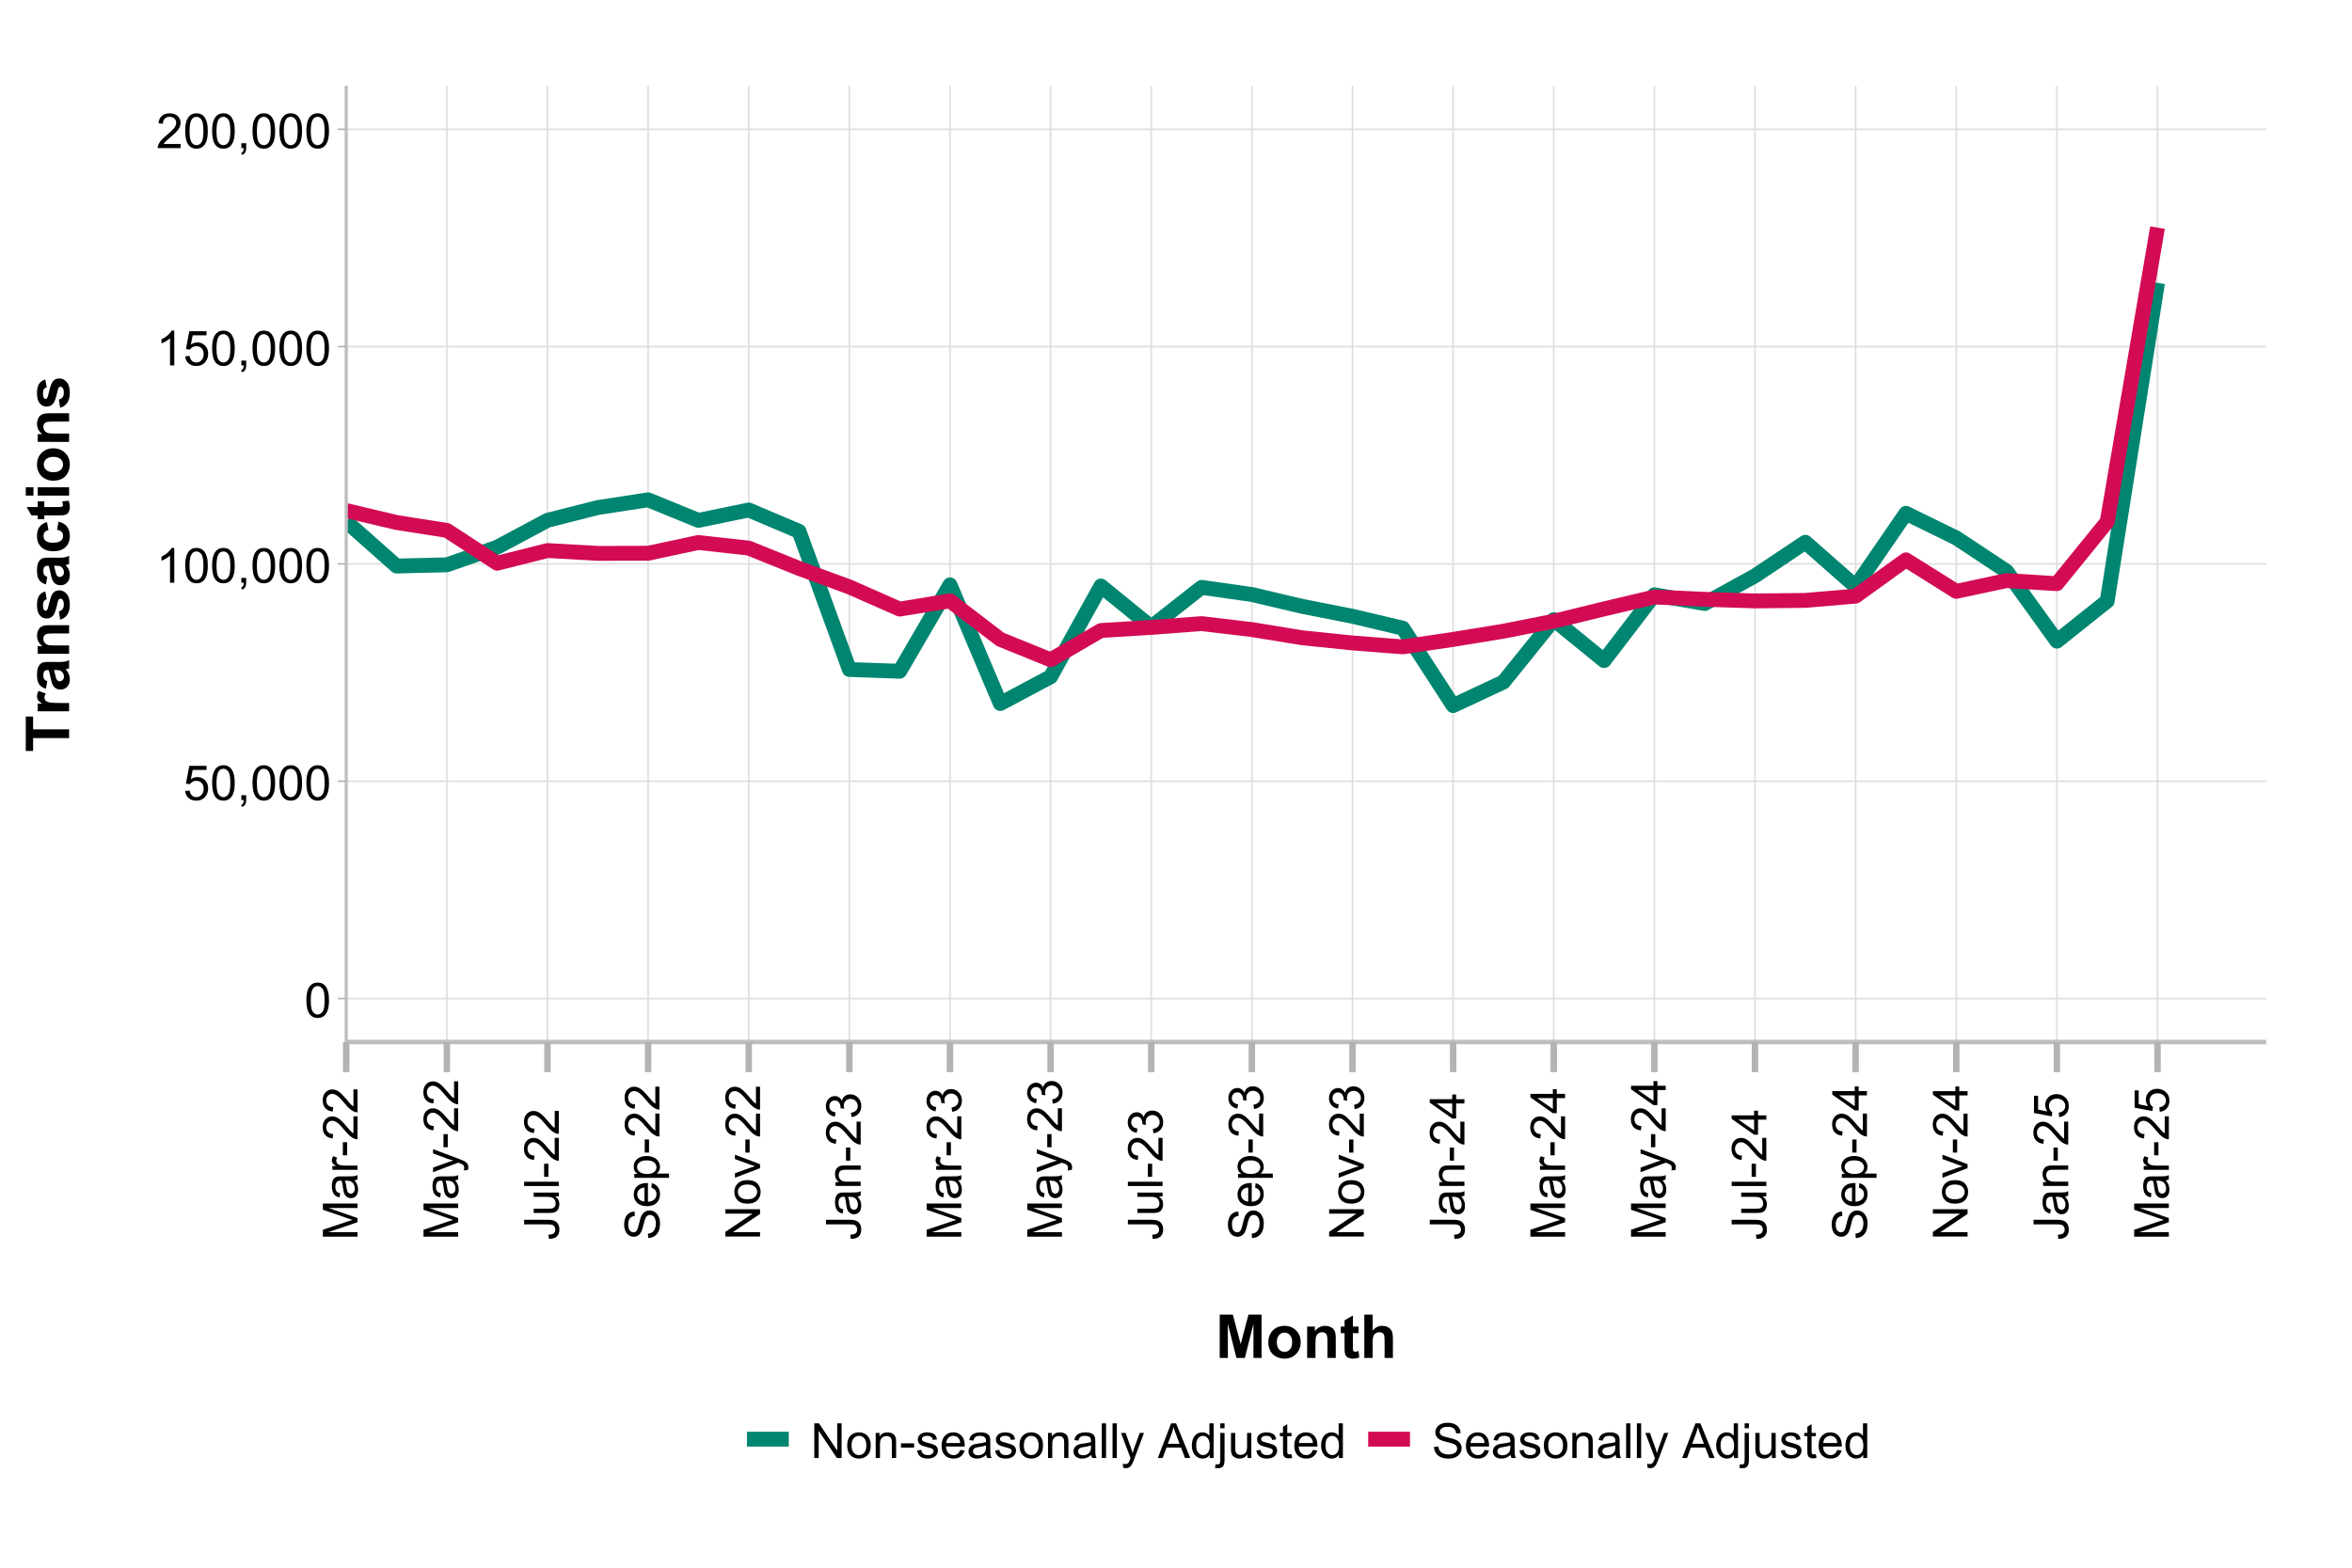 <?xml version="1.0" encoding="UTF-8"?>
<svg xmlns="http://www.w3.org/2000/svg" xmlns:xlink="http://www.w3.org/1999/xlink" width="777" height="518" viewBox="0 0 777 518">
  <defs>
    <g>
      <g id="glyph-0-0">
        <path d="M 0.664 -5.648 C 0.664 -7.004 0.805 -8.094 1.082 -8.918 C 1.359 -9.742 1.773 -10.379 2.324 -10.828 C 2.875 -11.277 3.566 -11.5 4.398 -11.5 C 5.012 -11.5 5.551 -11.375 6.016 -11.129 C 6.48 -10.883 6.863 -10.523 7.164 -10.059 C 7.465 -9.594 7.703 -9.023 7.875 -8.355 C 8.047 -7.688 8.133 -6.785 8.133 -5.648 C 8.133 -4.305 7.996 -3.219 7.719 -2.395 C 7.441 -1.57 7.031 -0.93 6.48 -0.48 C 5.93 -0.031 5.238 0.195 4.398 0.195 C 3.293 0.195 2.426 -0.199 1.797 -0.992 C 1.043 -1.945 0.664 -3.496 0.664 -5.648 M 2.109 -5.648 C 2.109 -3.77 2.328 -2.516 2.77 -1.895 C 3.211 -1.273 3.754 -0.961 4.398 -0.961 C 5.043 -0.961 5.586 -1.273 6.027 -1.898 C 6.469 -2.523 6.688 -3.773 6.688 -5.648 C 6.688 -7.535 6.469 -8.785 6.027 -9.406 C 5.586 -10.027 5.039 -10.336 4.383 -10.336 C 3.738 -10.336 3.223 -10.062 2.836 -9.516 C 2.352 -8.816 2.109 -7.527 2.109 -5.648 Z M 2.109 -5.648 "></path>
      </g>
      <g id="glyph-0-1">
        <path d="M 0.664 -3 L 2.141 -3.125 C 2.25 -2.406 2.504 -1.867 2.902 -1.504 C 3.301 -1.141 3.781 -0.961 4.344 -0.961 C 5.02 -0.961 5.594 -1.215 6.062 -1.727 C 6.531 -2.238 6.766 -2.914 6.766 -3.758 C 6.766 -4.559 6.539 -5.191 6.09 -5.656 C 5.641 -6.121 5.051 -6.352 4.32 -6.352 C 3.867 -6.352 3.457 -6.25 3.094 -6.043 C 2.73 -5.836 2.441 -5.57 2.234 -5.242 L 0.914 -5.414 L 2.023 -11.297 L 7.719 -11.297 L 7.719 -9.953 L 3.148 -9.953 L 2.531 -6.875 C 3.219 -7.355 3.941 -7.594 4.695 -7.594 C 5.695 -7.594 6.539 -7.246 7.227 -6.555 C 7.914 -5.863 8.258 -4.973 8.258 -3.883 C 8.258 -2.848 7.957 -1.949 7.352 -1.195 C 6.617 -0.27 5.613 0.195 4.344 0.195 C 3.301 0.195 2.453 -0.098 1.793 -0.68 C 1.133 -1.262 0.758 -2.035 0.664 -3 Z M 0.664 -3 "></path>
      </g>
      <g id="glyph-0-2">
        <path d="M 1.422 0 L 1.422 -1.602 L 3.023 -1.602 L 3.023 0 C 3.023 0.59 2.918 1.062 2.711 1.426 C 2.504 1.789 2.172 2.066 1.719 2.266 L 1.328 1.664 C 1.625 1.535 1.844 1.344 1.984 1.09 C 2.125 0.836 2.203 0.473 2.219 0 Z M 1.422 0 "></path>
      </g>
      <g id="glyph-0-3">
        <path d="M 5.961 0 L 4.555 0 L 4.555 -8.961 C 4.215 -8.637 3.773 -8.316 3.223 -7.992 C 2.672 -7.668 2.18 -7.426 1.742 -7.266 L 1.742 -8.625 C 2.527 -8.996 3.215 -9.441 3.805 -9.969 C 4.395 -10.496 4.809 -11.004 5.055 -11.5 L 5.961 -11.5 Z M 5.961 0 "></path>
      </g>
      <g id="glyph-0-4">
        <path d="M 8.055 -1.352 L 8.055 0 L 0.484 0 C 0.473 -0.34 0.527 -0.664 0.648 -0.977 C 0.84 -1.492 1.148 -2 1.574 -2.5 C 2 -3 2.613 -3.578 3.414 -4.234 C 4.66 -5.254 5.5 -6.062 5.938 -6.66 C 6.375 -7.258 6.594 -7.82 6.594 -8.352 C 6.594 -8.91 6.395 -9.379 5.996 -9.762 C 5.598 -10.145 5.078 -10.336 4.438 -10.336 C 3.762 -10.336 3.219 -10.133 2.812 -9.727 C 2.406 -9.32 2.199 -8.758 2.195 -8.039 L 0.75 -8.188 C 0.848 -9.266 1.223 -10.086 1.867 -10.652 C 2.512 -11.219 3.379 -11.5 4.469 -11.5 C 5.566 -11.5 6.438 -11.195 7.078 -10.586 C 7.719 -9.977 8.039 -9.223 8.039 -8.32 C 8.039 -7.863 7.945 -7.41 7.758 -6.969 C 7.57 -6.527 7.258 -6.059 6.824 -5.57 C 6.391 -5.082 5.668 -4.41 4.656 -3.555 C 3.812 -2.848 3.27 -2.367 3.031 -2.113 C 2.793 -1.859 2.594 -1.605 2.438 -1.352 Z M 8.055 -1.352 "></path>
      </g>
      <g id="glyph-0-5">
        <path d="M 1.219 0 L 1.219 -11.453 L 2.773 -11.453 L 8.789 -2.461 L 8.789 -11.453 L 10.242 -11.453 L 10.242 0 L 8.688 0 L 2.672 -9 L 2.672 0 Z M 1.219 0 "></path>
      </g>
      <g id="glyph-0-6">
        <path d="M 0.531 -4.148 C 0.531 -5.684 0.957 -6.824 1.812 -7.562 C 2.527 -8.176 3.395 -8.484 4.422 -8.484 C 5.562 -8.484 6.496 -8.109 7.219 -7.363 C 7.941 -6.617 8.305 -5.582 8.305 -4.266 C 8.305 -3.199 8.145 -2.359 7.824 -1.746 C 7.504 -1.133 7.039 -0.66 6.426 -0.32 C 5.812 0.02 5.145 0.188 4.422 0.188 C 3.262 0.188 2.32 -0.184 1.605 -0.93 C 0.891 -1.676 0.531 -2.746 0.531 -4.148 M 1.977 -4.148 C 1.977 -3.086 2.207 -2.289 2.672 -1.762 C 3.137 -1.234 3.719 -0.969 4.422 -0.969 C 5.121 -0.969 5.699 -1.234 6.164 -1.766 C 6.629 -2.297 6.859 -3.105 6.859 -4.195 C 6.859 -5.223 6.625 -6 6.16 -6.527 C 5.695 -7.055 5.113 -7.32 4.422 -7.32 C 3.719 -7.32 3.137 -7.059 2.672 -6.531 C 2.207 -6.004 1.977 -5.211 1.977 -4.148 Z M 1.977 -4.148 "></path>
      </g>
      <g id="glyph-0-7">
        <path d="M 1.055 0 L 1.055 -8.297 L 2.32 -8.297 L 2.32 -7.117 C 2.93 -8.027 3.809 -8.484 4.961 -8.484 C 5.461 -8.484 5.922 -8.395 6.34 -8.215 C 6.758 -8.035 7.074 -7.801 7.281 -7.508 C 7.488 -7.215 7.637 -6.871 7.719 -6.469 C 7.77 -6.207 7.797 -5.754 7.797 -5.102 L 7.797 0 L 6.391 0 L 6.391 -5.047 C 6.391 -5.621 6.336 -6.047 6.227 -6.332 C 6.117 -6.617 5.922 -6.844 5.645 -7.012 C 5.367 -7.18 5.039 -7.266 4.664 -7.266 C 4.066 -7.266 3.547 -7.074 3.113 -6.695 C 2.68 -6.316 2.461 -5.594 2.461 -4.531 L 2.461 0 Z M 1.055 0 "></path>
      </g>
      <g id="glyph-0-8">
        <path d="M 0.508 -3.438 L 0.508 -4.852 L 4.828 -4.852 L 4.828 -3.438 Z M 0.508 -3.438 "></path>
      </g>
      <g id="glyph-0-9">
        <path d="M 0.492 -2.477 L 1.883 -2.695 C 1.961 -2.137 2.18 -1.711 2.535 -1.414 C 2.891 -1.117 3.391 -0.969 4.031 -0.969 C 4.676 -0.969 5.156 -1.102 5.469 -1.363 C 5.781 -1.625 5.938 -1.934 5.938 -2.289 C 5.938 -2.605 5.801 -2.855 5.523 -3.039 C 5.332 -3.164 4.852 -3.324 4.086 -3.516 C 3.055 -3.777 2.34 -4 1.941 -4.191 C 1.543 -4.383 1.242 -4.645 1.035 -4.98 C 0.828 -5.316 0.727 -5.688 0.727 -6.094 C 0.727 -6.465 0.812 -6.805 0.98 -7.121 C 1.148 -7.438 1.379 -7.699 1.672 -7.906 C 1.891 -8.066 2.188 -8.203 2.566 -8.316 C 2.945 -8.43 3.348 -8.484 3.781 -8.484 C 4.434 -8.484 5.004 -8.391 5.496 -8.203 C 5.988 -8.016 6.352 -7.762 6.586 -7.441 C 6.82 -7.121 6.98 -6.691 7.07 -6.156 L 5.695 -5.969 C 5.633 -6.395 5.453 -6.73 5.152 -6.969 C 4.852 -7.207 4.43 -7.328 3.883 -7.328 C 3.238 -7.328 2.777 -7.223 2.5 -7.008 C 2.223 -6.793 2.086 -6.543 2.086 -6.258 C 2.086 -6.074 2.145 -5.91 2.258 -5.766 C 2.371 -5.613 2.551 -5.488 2.797 -5.391 C 2.938 -5.34 3.352 -5.219 4.039 -5.031 C 5.035 -4.766 5.727 -4.547 6.121 -4.379 C 6.516 -4.211 6.824 -3.965 7.047 -3.641 C 7.27 -3.316 7.383 -2.918 7.383 -2.438 C 7.383 -1.969 7.246 -1.527 6.973 -1.113 C 6.699 -0.699 6.305 -0.379 5.789 -0.152 C 5.273 0.074 4.691 0.188 4.039 0.188 C 2.961 0.188 2.141 -0.035 1.574 -0.484 C 1.008 -0.934 0.648 -1.598 0.492 -2.477 Z M 0.492 -2.477 "></path>
      </g>
      <g id="glyph-0-10">
        <path d="M 6.734 -2.672 L 8.188 -2.492 C 7.957 -1.645 7.535 -0.984 6.914 -0.516 C 6.293 -0.047 5.504 0.188 4.539 0.188 C 3.324 0.188 2.363 -0.188 1.652 -0.934 C 0.941 -1.68 0.586 -2.73 0.586 -4.078 C 0.586 -5.473 0.945 -6.559 1.664 -7.328 C 2.383 -8.098 3.316 -8.484 4.461 -8.484 C 5.57 -8.484 6.477 -8.105 7.18 -7.352 C 7.883 -6.598 8.234 -5.535 8.234 -4.164 C 8.234 -4.082 8.23 -3.957 8.227 -3.789 L 2.039 -3.789 C 2.09 -2.879 2.348 -2.18 2.812 -1.695 C 3.277 -1.211 3.855 -0.969 4.547 -0.969 C 5.062 -0.969 5.504 -1.105 5.867 -1.375 C 6.23 -1.645 6.52 -2.078 6.734 -2.672 M 2.117 -4.945 L 6.75 -4.945 C 6.688 -5.645 6.512 -6.168 6.219 -6.516 C 5.77 -7.059 5.191 -7.328 4.477 -7.328 C 3.832 -7.328 3.289 -7.113 2.848 -6.68 C 2.406 -6.246 2.164 -5.668 2.117 -4.945 Z M 2.117 -4.945 "></path>
      </g>
      <g id="glyph-0-11">
        <path d="M 6.469 -1.023 C 5.949 -0.582 5.445 -0.27 4.965 -0.086 C 4.484 0.098 3.965 0.188 3.414 0.188 C 2.504 0.188 1.801 -0.035 1.312 -0.48 C 0.824 -0.926 0.578 -1.496 0.578 -2.188 C 0.578 -2.594 0.672 -2.965 0.855 -3.301 C 1.039 -3.637 1.281 -3.906 1.582 -4.109 C 1.883 -4.312 2.219 -4.465 2.594 -4.57 C 2.871 -4.645 3.285 -4.715 3.844 -4.781 C 4.98 -4.918 5.816 -5.078 6.352 -5.266 C 6.355 -5.457 6.359 -5.582 6.359 -5.633 C 6.359 -6.207 6.227 -6.609 5.961 -6.844 C 5.602 -7.16 5.066 -7.32 4.359 -7.32 C 3.699 -7.32 3.211 -7.203 2.895 -6.973 C 2.578 -6.742 2.348 -6.332 2.195 -5.742 L 0.82 -5.93 C 0.945 -6.52 1.152 -6.992 1.438 -7.355 C 1.723 -7.719 2.137 -7.996 2.68 -8.191 C 3.223 -8.387 3.848 -8.484 4.562 -8.484 C 5.27 -8.484 5.848 -8.402 6.289 -8.234 C 6.73 -8.066 7.059 -7.859 7.266 -7.605 C 7.473 -7.352 7.621 -7.035 7.703 -6.648 C 7.75 -6.41 7.773 -5.977 7.773 -5.352 L 7.773 -3.477 C 7.773 -2.168 7.805 -1.344 7.863 -0.996 C 7.922 -0.648 8.043 -0.316 8.219 0 L 6.75 0 C 6.605 -0.293 6.512 -0.633 6.469 -1.023 M 6.352 -4.164 C 5.84 -3.957 5.074 -3.777 4.055 -3.633 C 3.477 -3.551 3.066 -3.457 2.828 -3.352 C 2.59 -3.246 2.402 -3.094 2.273 -2.895 C 2.145 -2.695 2.078 -2.473 2.078 -2.227 C 2.078 -1.852 2.219 -1.539 2.504 -1.289 C 2.789 -1.039 3.203 -0.914 3.75 -0.914 C 4.293 -0.914 4.773 -1.031 5.195 -1.27 C 5.617 -1.508 5.926 -1.832 6.125 -2.242 C 6.277 -2.559 6.352 -3.027 6.352 -3.648 Z M 6.352 -4.164 "></path>
      </g>
      <g id="glyph-0-12">
        <path d="M 1.023 0 L 1.023 -11.453 L 2.43 -11.453 L 2.43 0 Z M 1.023 0 "></path>
      </g>
      <g id="glyph-0-13">
        <path d="M 0.992 3.195 L 0.836 1.875 C 1.145 1.957 1.41 2 1.641 2 C 1.953 2 2.203 1.949 2.391 1.844 C 2.578 1.738 2.73 1.594 2.852 1.406 C 2.941 1.266 3.082 0.918 3.281 0.359 C 3.309 0.281 3.348 0.168 3.406 0.016 L 0.258 -8.297 L 1.773 -8.297 L 3.5 -3.492 C 3.723 -2.883 3.926 -2.242 4.102 -1.57 C 4.262 -2.215 4.457 -2.848 4.68 -3.461 L 6.453 -8.297 L 7.859 -8.297 L 4.703 0.141 C 4.363 1.051 4.102 1.68 3.914 2.023 C 3.664 2.488 3.379 2.828 3.055 3.043 C 2.73 3.258 2.348 3.367 1.898 3.367 C 1.629 3.367 1.324 3.309 0.992 3.195 Z M 0.992 3.195 "></path>
      </g>
      <g id="glyph-0-14">
</g>
      <g id="glyph-0-15">
        <path d="M -0.023 0 L 4.375 -11.453 L 6.008 -11.453 L 10.695 0 L 8.969 0 L 7.633 -3.469 L 2.844 -3.469 L 1.586 0 L -0.023 0 M 3.281 -4.703 L 7.164 -4.703 L 5.969 -7.875 C 5.605 -8.84 5.332 -9.629 5.156 -10.25 C 5.012 -9.516 4.805 -8.785 4.539 -8.062 Z M 3.281 -4.703 "></path>
      </g>
      <g id="glyph-0-16">
        <path d="M 6.438 0 L 6.438 -1.047 C 5.91 -0.223 5.137 0.188 4.117 0.188 C 3.457 0.188 2.848 0.004 2.293 -0.359 C 1.738 -0.723 1.309 -1.234 1.004 -1.887 C 0.699 -2.539 0.547 -3.293 0.547 -4.141 C 0.547 -4.969 0.684 -5.719 0.961 -6.395 C 1.238 -7.07 1.652 -7.586 2.203 -7.945 C 2.754 -8.305 3.371 -8.484 4.055 -8.484 C 4.555 -8.484 5 -8.379 5.391 -8.168 C 5.781 -7.957 6.098 -7.684 6.344 -7.344 L 6.344 -11.453 L 7.742 -11.453 L 7.742 0 L 6.438 0 M 1.992 -4.141 C 1.992 -3.078 2.215 -2.285 2.664 -1.758 C 3.113 -1.23 3.641 -0.969 4.25 -0.969 C 4.863 -0.969 5.387 -1.219 5.816 -1.723 C 6.246 -2.227 6.461 -2.992 6.461 -4.023 C 6.461 -5.16 6.242 -5.992 5.805 -6.523 C 5.367 -7.055 4.828 -7.32 4.188 -7.32 C 3.562 -7.32 3.039 -7.066 2.621 -6.555 C 2.203 -6.043 1.992 -5.238 1.992 -4.141 Z M 1.992 -4.141 "></path>
      </g>
      <g id="glyph-0-17">
        <path d="M 1.047 -9.82 L 1.047 -11.453 L 2.453 -11.453 L 2.453 -9.82 L 1.047 -9.82 M -0.734 3.219 L -0.469 2.023 C -0.188 2.098 0.035 2.133 0.195 2.133 C 0.48 2.133 0.695 2.039 0.836 1.848 C 0.977 1.656 1.047 1.184 1.047 0.422 L 1.047 -8.297 L 2.453 -8.297 L 2.453 0.453 C 2.453 1.473 2.32 2.184 2.055 2.586 C 1.715 3.105 1.152 3.367 0.367 3.367 C -0.012 3.367 -0.379 3.316 -0.734 3.219 Z M -0.734 3.219 "></path>
      </g>
      <g id="glyph-0-18">
        <path d="M 6.492 0 L 6.492 -1.219 C 5.848 -0.281 4.969 0.188 3.859 0.188 C 3.371 0.188 2.914 0.094 2.488 -0.094 C 2.062 -0.281 1.75 -0.516 1.543 -0.801 C 1.336 -1.086 1.191 -1.434 1.109 -1.844 C 1.051 -2.121 1.023 -2.559 1.023 -3.156 L 1.023 -8.297 L 2.43 -8.297 L 2.43 -3.695 C 2.43 -2.961 2.457 -2.465 2.516 -2.211 C 2.605 -1.84 2.793 -1.551 3.078 -1.34 C 3.363 -1.129 3.719 -1.023 4.141 -1.023 C 4.562 -1.023 4.957 -1.133 5.328 -1.348 C 5.699 -1.562 5.961 -1.859 6.113 -2.23 C 6.266 -2.602 6.344 -3.145 6.344 -3.852 L 6.344 -8.297 L 7.75 -8.297 L 7.75 0 Z M 6.492 0 "></path>
      </g>
      <g id="glyph-0-19">
        <path d="M 4.125 -1.258 L 4.328 -0.016 C 3.934 0.066 3.578 0.109 3.266 0.109 C 2.754 0.109 2.359 0.027 2.078 -0.133 C 1.797 -0.293 1.598 -0.508 1.484 -0.77 C 1.371 -1.031 1.312 -1.586 1.312 -2.43 L 1.312 -7.203 L 0.281 -7.203 L 0.281 -8.297 L 1.312 -8.297 L 1.312 -10.352 L 2.711 -11.195 L 2.711 -8.297 L 4.125 -8.297 L 4.125 -7.203 L 2.711 -7.203 L 2.711 -2.352 C 2.711 -1.949 2.734 -1.691 2.785 -1.578 C 2.836 -1.465 2.914 -1.371 3.027 -1.305 C 3.141 -1.238 3.301 -1.203 3.508 -1.203 C 3.664 -1.203 3.871 -1.223 4.125 -1.258 Z M 4.125 -1.258 "></path>
      </g>
      <g id="glyph-0-20">
        <path d="M 0.719 -3.68 L 2.148 -3.805 C 2.215 -3.23 2.375 -2.762 2.621 -2.395 C 2.867 -2.027 3.254 -1.73 3.773 -1.504 C 4.293 -1.277 4.879 -1.164 5.531 -1.164 C 6.109 -1.164 6.621 -1.25 7.062 -1.422 C 7.504 -1.594 7.836 -1.828 8.051 -2.129 C 8.266 -2.43 8.375 -2.754 8.375 -3.109 C 8.375 -3.469 8.27 -3.781 8.062 -4.051 C 7.855 -4.32 7.512 -4.543 7.031 -4.727 C 6.723 -4.848 6.043 -5.031 4.992 -5.285 C 3.941 -5.539 3.203 -5.777 2.781 -6 C 2.234 -6.285 1.828 -6.641 1.559 -7.066 C 1.289 -7.492 1.156 -7.965 1.156 -8.492 C 1.156 -9.07 1.32 -9.609 1.648 -10.113 C 1.977 -10.617 2.457 -10.996 3.086 -11.258 C 3.715 -11.52 4.418 -11.648 5.188 -11.648 C 6.035 -11.648 6.785 -11.512 7.434 -11.238 C 8.082 -10.965 8.582 -10.562 8.93 -10.031 C 9.277 -9.5 9.465 -8.898 9.492 -8.227 L 8.039 -8.117 C 7.961 -8.84 7.695 -9.387 7.246 -9.758 C 6.797 -10.129 6.129 -10.312 5.25 -10.312 C 4.332 -10.312 3.664 -10.145 3.246 -9.809 C 2.828 -9.473 2.617 -9.066 2.617 -8.594 C 2.617 -8.184 2.766 -7.844 3.062 -7.578 C 3.355 -7.312 4.117 -7.039 5.348 -6.762 C 6.578 -6.484 7.426 -6.238 7.883 -6.031 C 8.551 -5.723 9.043 -5.336 9.359 -4.863 C 9.676 -4.391 9.836 -3.848 9.836 -3.234 C 9.836 -2.625 9.66 -2.051 9.312 -1.512 C 8.965 -0.973 8.461 -0.555 7.809 -0.254 C 7.156 0.047 6.418 0.195 5.602 0.195 C 4.566 0.195 3.695 0.043 2.996 -0.258 C 2.297 -0.559 1.746 -1.016 1.348 -1.621 C 0.949 -2.227 0.738 -2.914 0.719 -3.68 Z M 0.719 -3.68 "></path>
      </g>
      <g id="glyph-1-0">
        <path d="M 0 -1.188 L -11.453 -1.188 L -11.453 -3.469 L -3.344 -6.18 C -2.59 -6.43 -2.023 -6.613 -1.648 -6.727 C -2.066 -6.855 -2.676 -7.059 -3.484 -7.336 L -11.453 -10.078 L -11.453 -12.117 L 0 -12.117 L 0 -10.656 L -9.586 -10.656 L 0 -7.328 L 0 -5.961 L -9.75 -2.648 L 0 -2.648 Z M 0 -1.188 "></path>
      </g>
      <g id="glyph-1-1">
        <path d="M -1.023 -6.469 C -0.582 -5.949 -0.27 -5.445 -0.086 -4.965 C 0.098 -4.484 0.188 -3.965 0.188 -3.414 C 0.188 -2.504 -0.035 -1.801 -0.48 -1.312 C -0.926 -0.824 -1.496 -0.578 -2.188 -0.578 C -2.594 -0.578 -2.965 -0.672 -3.301 -0.855 C -3.637 -1.039 -3.906 -1.281 -4.109 -1.582 C -4.312 -1.883 -4.465 -2.219 -4.57 -2.594 C -4.645 -2.871 -4.715 -3.285 -4.781 -3.844 C -4.918 -4.98 -5.078 -5.816 -5.266 -6.352 C -5.457 -6.355 -5.582 -6.359 -5.633 -6.359 C -6.207 -6.359 -6.609 -6.227 -6.844 -5.961 C -7.16 -5.602 -7.32 -5.066 -7.32 -4.359 C -7.32 -3.699 -7.203 -3.211 -6.973 -2.895 C -6.742 -2.578 -6.332 -2.348 -5.742 -2.195 L -5.93 -0.82 C -6.52 -0.945 -6.992 -1.152 -7.355 -1.438 C -7.719 -1.723 -7.996 -2.137 -8.191 -2.68 C -8.387 -3.223 -8.484 -3.848 -8.484 -4.562 C -8.484 -5.27 -8.402 -5.848 -8.234 -6.289 C -8.066 -6.73 -7.859 -7.059 -7.605 -7.266 C -7.352 -7.473 -7.035 -7.621 -6.648 -7.703 C -6.41 -7.75 -5.977 -7.773 -5.352 -7.773 L -3.477 -7.773 C -2.168 -7.773 -1.344 -7.805 -0.996 -7.863 C -0.648 -7.922 -0.316 -8.043 0 -8.219 L 0 -6.75 C -0.293 -6.605 -0.633 -6.512 -1.023 -6.469 M -4.164 -6.352 C -3.957 -5.84 -3.777 -5.074 -3.633 -4.055 C -3.551 -3.477 -3.457 -3.066 -3.352 -2.828 C -3.246 -2.59 -3.094 -2.402 -2.895 -2.273 C -2.695 -2.145 -2.473 -2.078 -2.227 -2.078 C -1.852 -2.078 -1.539 -2.219 -1.289 -2.504 C -1.039 -2.789 -0.914 -3.203 -0.914 -3.75 C -0.914 -4.293 -1.031 -4.773 -1.27 -5.195 C -1.508 -5.617 -1.832 -5.926 -2.242 -6.125 C -2.559 -6.277 -3.027 -6.352 -3.648 -6.352 Z M -4.164 -6.352 "></path>
      </g>
      <g id="glyph-1-2">
        <path d="M 0 -1.039 L -8.297 -1.039 L -8.297 -2.305 L -7.039 -2.305 C -7.629 -2.629 -8.016 -2.926 -8.203 -3.199 C -8.391 -3.473 -8.484 -3.773 -8.484 -4.102 C -8.484 -4.574 -8.332 -5.059 -8.031 -5.547 L -6.727 -5.062 C -6.93 -4.719 -7.031 -4.375 -7.031 -4.031 C -7.031 -3.723 -6.938 -3.449 -6.754 -3.203 C -6.57 -2.957 -6.312 -2.785 -5.984 -2.68 C -5.484 -2.523 -4.938 -2.445 -4.344 -2.445 L 0 -2.445 Z M 0 -1.039 "></path>
      </g>
      <g id="glyph-1-3">
        <path d="M -3.438 -0.508 L -4.852 -0.508 L -4.852 -4.828 L -3.438 -4.828 Z M -3.438 -0.508 "></path>
      </g>
      <g id="glyph-1-4">
        <path d="M -1.352 -8.055 L 0 -8.055 L 0 -0.484 C -0.34 -0.473 -0.664 -0.527 -0.977 -0.648 C -1.492 -0.84 -2 -1.148 -2.5 -1.574 C -3 -2 -3.578 -2.613 -4.234 -3.414 C -5.254 -4.66 -6.062 -5.5 -6.66 -5.938 C -7.258 -6.375 -7.82 -6.594 -8.352 -6.594 C -8.91 -6.594 -9.379 -6.395 -9.762 -5.996 C -10.145 -5.598 -10.336 -5.078 -10.336 -4.438 C -10.336 -3.762 -10.133 -3.219 -9.727 -2.812 C -9.32 -2.406 -8.758 -2.199 -8.039 -2.195 L -8.188 -0.75 C -9.266 -0.848 -10.086 -1.223 -10.652 -1.867 C -11.219 -2.512 -11.5 -3.379 -11.5 -4.469 C -11.5 -5.566 -11.195 -6.438 -10.586 -7.078 C -9.977 -7.719 -9.223 -8.039 -8.32 -8.039 C -7.863 -8.039 -7.41 -7.945 -6.969 -7.758 C -6.527 -7.57 -6.059 -7.258 -5.57 -6.824 C -5.082 -6.391 -4.41 -5.668 -3.555 -4.656 C -2.848 -3.812 -2.367 -3.27 -2.113 -3.031 C -1.859 -2.793 -1.605 -2.594 -1.352 -2.438 Z M -1.352 -8.055 "></path>
      </g>
      <g id="glyph-1-5">
        <path d="M 3.195 -0.992 L 1.875 -0.836 C 1.957 -1.145 2 -1.41 2 -1.641 C 2 -1.953 1.949 -2.203 1.844 -2.391 C 1.738 -2.578 1.594 -2.73 1.406 -2.852 C 1.266 -2.941 0.918 -3.082 0.359 -3.281 C 0.281 -3.309 0.168 -3.348 0.016 -3.406 L -8.297 -0.258 L -8.297 -1.773 L -3.492 -3.5 C -2.883 -3.723 -2.242 -3.926 -1.57 -4.102 C -2.215 -4.262 -2.848 -4.457 -3.461 -4.68 L -8.297 -6.453 L -8.297 -7.859 L 0.141 -4.703 C 1.051 -4.363 1.68 -4.102 2.023 -3.914 C 2.488 -3.664 2.828 -3.379 3.043 -3.055 C 3.258 -2.73 3.367 -2.348 3.367 -1.898 C 3.367 -1.629 3.309 -1.324 3.195 -0.992 Z M 3.195 -0.992 "></path>
      </g>
      <g id="glyph-1-6">
        <path d="M -3.25 -0.461 L -3.438 -1.828 C -2.562 -1.863 -1.965 -2.027 -1.641 -2.32 C -1.316 -2.613 -1.156 -3.016 -1.156 -3.531 C -1.156 -3.91 -1.242 -4.238 -1.418 -4.516 C -1.594 -4.793 -1.828 -4.98 -2.129 -5.086 C -2.43 -5.191 -2.906 -5.242 -3.562 -5.242 L -11.453 -5.242 L -11.453 -6.758 L -3.648 -6.758 C -2.691 -6.758 -1.949 -6.641 -1.422 -6.41 C -0.895 -6.18 -0.496 -5.812 -0.219 -5.309 C 0.059 -4.805 0.195 -4.215 0.195 -3.539 C 0.195 -2.535 -0.094 -1.766 -0.672 -1.23 C -1.25 -0.695 -2.109 -0.441 -3.25 -0.461 Z M -3.25 -0.461 "></path>
      </g>
      <g id="glyph-1-7">
        <path d="M 0 -6.492 L -1.219 -6.492 C -0.281 -5.848 0.188 -4.969 0.188 -3.859 C 0.188 -3.371 0.094 -2.914 -0.094 -2.488 C -0.281 -2.062 -0.516 -1.75 -0.801 -1.543 C -1.086 -1.336 -1.434 -1.191 -1.844 -1.109 C -2.121 -1.051 -2.559 -1.023 -3.156 -1.023 L -8.297 -1.023 L -8.297 -2.43 L -3.695 -2.43 C -2.961 -2.43 -2.465 -2.457 -2.211 -2.516 C -1.84 -2.605 -1.551 -2.793 -1.34 -3.078 C -1.129 -3.363 -1.023 -3.719 -1.023 -4.141 C -1.023 -4.562 -1.133 -4.957 -1.348 -5.328 C -1.562 -5.699 -1.859 -5.961 -2.23 -6.113 C -2.602 -6.266 -3.145 -6.344 -3.852 -6.344 L -8.297 -6.344 L -8.297 -7.75 L 0 -7.75 Z M 0 -6.492 "></path>
      </g>
      <g id="glyph-1-8">
        <path d="M 0 -1.023 L -11.453 -1.023 L -11.453 -2.43 L 0 -2.43 Z M 0 -1.023 "></path>
      </g>
      <g id="glyph-1-9">
        <path d="M -3.68 -0.719 L -3.805 -2.148 C -3.23 -2.215 -2.762 -2.375 -2.395 -2.621 C -2.027 -2.867 -1.73 -3.254 -1.504 -3.773 C -1.277 -4.293 -1.164 -4.879 -1.164 -5.531 C -1.164 -6.109 -1.25 -6.621 -1.422 -7.062 C -1.594 -7.504 -1.828 -7.836 -2.129 -8.051 C -2.43 -8.266 -2.754 -8.375 -3.109 -8.375 C -3.469 -8.375 -3.781 -8.27 -4.051 -8.062 C -4.32 -7.855 -4.543 -7.512 -4.727 -7.031 C -4.848 -6.723 -5.031 -6.043 -5.285 -4.992 C -5.539 -3.941 -5.777 -3.203 -6 -2.781 C -6.285 -2.234 -6.641 -1.828 -7.066 -1.559 C -7.492 -1.289 -7.965 -1.156 -8.492 -1.156 C -9.07 -1.156 -9.609 -1.32 -10.113 -1.648 C -10.617 -1.977 -10.996 -2.457 -11.258 -3.086 C -11.52 -3.715 -11.648 -4.418 -11.648 -5.188 C -11.648 -6.035 -11.512 -6.785 -11.238 -7.434 C -10.965 -8.082 -10.562 -8.582 -10.031 -8.93 C -9.5 -9.277 -8.898 -9.465 -8.227 -9.492 L -8.117 -8.039 C -8.84 -7.961 -9.387 -7.695 -9.758 -7.246 C -10.129 -6.797 -10.312 -6.129 -10.312 -5.25 C -10.312 -4.332 -10.145 -3.664 -9.809 -3.246 C -9.473 -2.828 -9.066 -2.617 -8.594 -2.617 C -8.184 -2.617 -7.844 -2.766 -7.578 -3.062 C -7.312 -3.355 -7.039 -4.117 -6.762 -5.348 C -6.484 -6.578 -6.238 -7.426 -6.031 -7.883 C -5.723 -8.551 -5.336 -9.043 -4.863 -9.359 C -4.391 -9.676 -3.848 -9.836 -3.234 -9.836 C -2.625 -9.836 -2.051 -9.66 -1.512 -9.312 C -0.973 -8.965 -0.555 -8.461 -0.254 -7.809 C 0.047 -7.156 0.195 -6.418 0.195 -5.602 C 0.195 -4.566 0.043 -3.695 -0.258 -2.996 C -0.559 -2.297 -1.016 -1.746 -1.621 -1.348 C -2.227 -0.949 -2.914 -0.738 -3.68 -0.719 Z M -3.68 -0.719 "></path>
      </g>
      <g id="glyph-1-10">
        <path d="M -2.672 -6.734 L -2.492 -8.188 C -1.645 -7.957 -0.984 -7.535 -0.516 -6.914 C -0.047 -6.293 0.188 -5.504 0.188 -4.539 C 0.188 -3.324 -0.188 -2.363 -0.934 -1.652 C -1.68 -0.941 -2.73 -0.586 -4.078 -0.586 C -5.473 -0.586 -6.559 -0.945 -7.328 -1.664 C -8.098 -2.383 -8.484 -3.316 -8.484 -4.461 C -8.484 -5.57 -8.105 -6.477 -7.352 -7.18 C -6.598 -7.883 -5.535 -8.234 -4.164 -8.234 C -4.082 -8.234 -3.957 -8.23 -3.789 -8.227 L -3.789 -2.039 C -2.879 -2.09 -2.18 -2.348 -1.695 -2.812 C -1.211 -3.277 -0.969 -3.855 -0.969 -4.547 C -0.969 -5.062 -1.105 -5.504 -1.375 -5.867 C -1.645 -6.23 -2.078 -6.52 -2.672 -6.734 M -4.945 -2.117 L -4.945 -6.75 C -5.645 -6.688 -6.168 -6.512 -6.516 -6.219 C -7.059 -5.77 -7.328 -5.191 -7.328 -4.477 C -7.328 -3.832 -7.113 -3.289 -6.68 -2.848 C -6.246 -2.406 -5.668 -2.164 -4.945 -2.117 Z M -4.945 -2.117 "></path>
      </g>
      <g id="glyph-1-11">
        <path d="M 3.18 -1.055 L -8.297 -1.055 L -8.297 -2.336 L -7.219 -2.336 C -7.641 -2.637 -7.957 -2.98 -8.168 -3.359 C -8.379 -3.738 -8.484 -4.199 -8.484 -4.742 C -8.484 -5.449 -8.301 -6.074 -7.938 -6.617 C -7.574 -7.16 -7.059 -7.566 -6.395 -7.844 C -5.73 -8.121 -5.004 -8.258 -4.211 -8.258 C -3.363 -8.258 -2.598 -8.105 -1.918 -7.801 C -1.238 -7.496 -0.719 -7.055 -0.355 -6.473 C 0.008 -5.891 0.188 -5.281 0.188 -4.641 C 0.188 -4.172 0.09 -3.75 -0.109 -3.379 C -0.309 -3.008 -0.559 -2.699 -0.859 -2.461 L 3.18 -2.461 L 3.18 -1.055 M -4.102 -2.328 C -3.035 -2.328 -2.246 -2.543 -1.734 -2.977 C -1.223 -3.41 -0.969 -3.934 -0.969 -4.547 C -0.969 -5.172 -1.234 -5.707 -1.762 -6.152 C -2.289 -6.598 -3.109 -6.82 -4.219 -6.82 C -5.277 -6.82 -6.066 -6.602 -6.594 -6.168 C -7.121 -5.734 -7.383 -5.215 -7.383 -4.609 C -7.383 -4.012 -7.102 -3.48 -6.543 -3.02 C -5.984 -2.559 -5.168 -2.328 -4.102 -2.328 Z M -4.102 -2.328 "></path>
      </g>
      <g id="glyph-1-12">
        <path d="M 0 -1.219 L -11.453 -1.219 L -11.453 -2.773 L -2.461 -8.789 L -11.453 -8.789 L -11.453 -10.242 L 0 -10.242 L 0 -8.688 L -9 -2.672 L 0 -2.672 Z M 0 -1.219 "></path>
      </g>
      <g id="glyph-1-13">
        <path d="M -4.148 -0.531 C -5.684 -0.531 -6.824 -0.957 -7.562 -1.812 C -8.176 -2.527 -8.484 -3.395 -8.484 -4.422 C -8.484 -5.562 -8.109 -6.496 -7.363 -7.219 C -6.617 -7.941 -5.582 -8.305 -4.266 -8.305 C -3.199 -8.305 -2.359 -8.145 -1.746 -7.824 C -1.133 -7.504 -0.66 -7.039 -0.32 -6.426 C 0.02 -5.812 0.188 -5.145 0.188 -4.422 C 0.188 -3.262 -0.184 -2.32 -0.93 -1.605 C -1.676 -0.891 -2.746 -0.531 -4.148 -0.531 M -4.148 -1.977 C -3.086 -1.977 -2.289 -2.207 -1.762 -2.672 C -1.234 -3.137 -0.969 -3.719 -0.969 -4.422 C -0.969 -5.121 -1.234 -5.699 -1.766 -6.164 C -2.297 -6.629 -3.105 -6.859 -4.195 -6.859 C -5.223 -6.859 -6 -6.625 -6.527 -6.16 C -7.055 -5.695 -7.32 -5.113 -7.32 -4.422 C -7.32 -3.719 -7.059 -3.137 -6.531 -2.672 C -6.004 -2.207 -5.211 -1.977 -4.148 -1.977 Z M -4.148 -1.977 "></path>
      </g>
      <g id="glyph-1-14">
        <path d="M 0 -3.359 L -8.297 -0.203 L -8.297 -1.688 L -3.328 -3.469 C -2.793 -3.66 -2.234 -3.84 -1.656 -4 C -2.094 -4.125 -2.621 -4.301 -3.234 -4.523 L -8.297 -6.367 L -8.297 -7.812 L 0 -4.672 Z M 0 -3.359 "></path>
      </g>
      <g id="glyph-1-15">
        <path d="M 0 -1.055 L -8.297 -1.055 L -8.297 -2.32 L -7.117 -2.32 C -8.027 -2.93 -8.484 -3.809 -8.484 -4.961 C -8.484 -5.461 -8.395 -5.922 -8.215 -6.34 C -8.035 -6.758 -7.801 -7.074 -7.508 -7.281 C -7.215 -7.488 -6.871 -7.637 -6.469 -7.719 C -6.207 -7.77 -5.754 -7.797 -5.102 -7.797 L 0 -7.797 L 0 -6.391 L -5.047 -6.391 C -5.621 -6.391 -6.047 -6.336 -6.332 -6.227 C -6.617 -6.117 -6.844 -5.922 -7.012 -5.645 C -7.18 -5.367 -7.266 -5.039 -7.266 -4.664 C -7.266 -4.066 -7.074 -3.547 -6.695 -3.113 C -6.316 -2.68 -5.594 -2.461 -4.531 -2.461 L 0 -2.461 Z M 0 -1.055 "></path>
      </g>
      <g id="glyph-1-16">
        <path d="M -3.023 -0.672 L -3.211 -2.078 C -2.414 -2.238 -1.84 -2.516 -1.488 -2.902 C -1.137 -3.289 -0.961 -3.762 -0.961 -4.32 C -0.961 -4.98 -1.191 -5.539 -1.648 -5.996 C -2.105 -6.453 -2.676 -6.68 -3.352 -6.68 C -3.996 -6.68 -4.531 -6.469 -4.949 -6.047 C -5.367 -5.625 -5.578 -5.09 -5.578 -4.438 C -5.578 -4.172 -5.527 -3.84 -5.422 -3.445 L -6.656 -3.602 C -6.645 -3.695 -6.641 -3.77 -6.641 -3.828 C -6.641 -4.426 -6.797 -4.965 -7.109 -5.445 C -7.422 -5.926 -7.902 -6.164 -8.555 -6.164 C -9.07 -6.164 -9.496 -5.988 -9.836 -5.641 C -10.176 -5.293 -10.344 -4.84 -10.344 -4.289 C -10.344 -3.742 -10.172 -3.285 -9.828 -2.922 C -9.484 -2.559 -8.969 -2.324 -8.281 -2.219 L -8.531 -0.812 C -9.473 -0.984 -10.203 -1.375 -10.723 -1.984 C -11.242 -2.594 -11.5 -3.352 -11.5 -4.258 C -11.5 -4.883 -11.367 -5.457 -11.098 -5.984 C -10.828 -6.512 -10.465 -6.914 -10 -7.191 C -9.535 -7.469 -9.043 -7.609 -8.523 -7.609 C -8.027 -7.609 -7.578 -7.477 -7.172 -7.211 C -6.766 -6.945 -6.441 -6.551 -6.203 -6.031 C -6.047 -6.707 -5.723 -7.234 -5.23 -7.609 C -4.738 -7.984 -4.121 -8.172 -3.383 -8.172 C -2.383 -8.172 -1.535 -7.809 -0.84 -7.078 C -0.145 -6.348 0.203 -5.426 0.203 -4.312 C 0.203 -3.309 -0.098 -2.473 -0.695 -1.809 C -1.293 -1.145 -2.07 -0.766 -3.023 -0.672 Z M -3.023 -0.672 "></path>
      </g>
      <g id="glyph-1-17">
        <path d="M 0 -5.172 L -2.742 -5.172 L -2.742 -0.203 L -4.031 -0.203 L -11.453 -5.43 L -11.453 -6.578 L -4.031 -6.578 L -4.031 -8.125 L -2.742 -8.125 L -2.742 -6.578 L 0 -6.578 L 0 -5.172 M -4.031 -5.172 L -9.195 -5.172 L -4.031 -1.586 Z M -4.031 -5.172 "></path>
      </g>
      <g id="glyph-1-18">
        <path d="M -3 -0.664 L -3.125 -2.141 C -2.406 -2.25 -1.867 -2.504 -1.504 -2.902 C -1.141 -3.301 -0.961 -3.781 -0.961 -4.344 C -0.961 -5.02 -1.215 -5.594 -1.727 -6.062 C -2.238 -6.531 -2.914 -6.766 -3.758 -6.766 C -4.559 -6.766 -5.191 -6.539 -5.656 -6.09 C -6.121 -5.641 -6.352 -5.051 -6.352 -4.32 C -6.352 -3.867 -6.25 -3.457 -6.043 -3.094 C -5.836 -2.73 -5.57 -2.441 -5.242 -2.234 L -5.414 -0.914 L -11.297 -2.023 L -11.297 -7.719 L -9.953 -7.719 L -9.953 -3.148 L -6.875 -2.531 C -7.355 -3.219 -7.594 -3.941 -7.594 -4.695 C -7.594 -5.695 -7.246 -6.539 -6.555 -7.227 C -5.863 -7.914 -4.973 -8.258 -3.883 -8.258 C -2.848 -8.258 -1.949 -7.957 -1.195 -7.352 C -0.27 -6.617 0.195 -5.613 0.195 -4.344 C 0.195 -3.301 -0.098 -2.453 -0.68 -1.793 C -1.262 -1.133 -2.035 -0.758 -3 -0.664 Z M -3 -0.664 "></path>
      </g>
      <g id="glyph-2-0">
        <path d="M 1.414 0 L 1.414 -14.316 L 5.742 -14.316 L 8.34 -4.551 L 10.906 -14.316 L 15.242 -14.316 L 15.242 0 L 12.559 0 L 12.559 -11.27 L 9.719 0 L 6.934 0 L 4.102 -11.27 L 4.102 0 Z M 1.414 0 "></path>
      </g>
      <g id="glyph-2-1">
        <path d="M 0.801 -5.332 C 0.801 -6.242 1.023 -7.125 1.477 -7.977 C 1.922 -8.832 2.559 -9.48 3.383 -9.93 C 4.207 -10.383 5.125 -10.605 6.141 -10.605 C 7.711 -10.605 8.996 -10.098 10 -9.078 C 11.004 -8.059 11.504 -6.77 11.504 -5.215 C 11.504 -3.645 10.996 -2.344 9.984 -1.312 C 8.973 -0.281 7.699 0.234 6.164 0.234 C 5.211 0.234 4.305 0.02 3.441 -0.41 C 2.578 -0.84 1.922 -1.469 1.477 -2.301 C 1.023 -3.129 0.801 -4.141 0.801 -5.332 M 3.613 -5.188 C 3.613 -4.156 3.859 -3.367 4.344 -2.82 C 4.836 -2.273 5.438 -2 6.152 -2 C 6.867 -2 7.469 -2.273 7.953 -2.82 C 8.438 -3.367 8.68 -4.164 8.68 -5.203 C 8.68 -6.219 8.438 -7 7.953 -7.547 C 7.469 -8.094 6.867 -8.367 6.152 -8.367 C 5.438 -8.367 4.836 -8.094 4.344 -7.547 C 3.859 -7 3.613 -6.215 3.613 -5.188 Z M 3.613 -5.188 "></path>
      </g>
      <g id="glyph-2-2">
        <path d="M 10.867 0 L 8.125 0 L 8.125 -5.293 C 8.125 -6.414 8.066 -7.137 7.949 -7.465 C 7.832 -7.793 7.641 -8.051 7.379 -8.234 C 7.113 -8.414 6.797 -8.508 6.426 -8.508 C 5.949 -8.508 5.523 -8.375 5.148 -8.117 C 4.77 -7.855 4.512 -7.508 4.371 -7.078 C 4.23 -6.648 4.16 -5.855 4.16 -4.695 L 4.16 0 L 1.414 0 L 1.414 -10.371 L 3.965 -10.371 L 3.965 -8.848 C 4.871 -10.02 6.008 -10.605 7.383 -10.605 C 7.988 -10.605 8.543 -10.496 9.043 -10.277 C 9.543 -10.059 9.922 -9.781 10.18 -9.445 C 10.438 -9.105 10.617 -8.719 10.719 -8.289 C 10.82 -7.859 10.867 -7.246 10.867 -6.445 Z M 10.867 0 "></path>
      </g>
      <g id="glyph-2-3">
        <path d="M 6.191 -10.371 L 6.191 -8.184 L 4.316 -8.184 L 4.316 -4.004 C 4.316 -3.156 4.336 -2.664 4.371 -2.523 C 4.406 -2.383 4.488 -2.27 4.613 -2.18 C 4.742 -2.086 4.895 -2.039 5.078 -2.039 C 5.332 -2.039 5.699 -2.129 6.18 -2.305 L 6.414 -0.176 C 5.777 0.098 5.055 0.234 4.25 0.234 C 3.754 0.234 3.309 0.152 2.91 -0.016 C 2.512 -0.18 2.223 -0.395 2.035 -0.66 C 1.852 -0.922 1.723 -1.281 1.648 -1.727 C 1.594 -2.047 1.562 -2.691 1.562 -3.664 L 1.562 -8.184 L 0.305 -8.184 L 0.305 -10.371 L 1.562 -10.371 L 1.562 -12.43 L 4.316 -14.031 L 4.316 -10.371 Z M 6.191 -10.371 "></path>
      </g>
      <g id="glyph-2-4">
        <path d="M 4.172 -14.316 L 4.172 -9.055 C 5.055 -10.086 6.113 -10.605 7.344 -10.605 C 7.977 -10.605 8.543 -10.488 9.055 -10.254 C 9.559 -10.02 9.941 -9.719 10.199 -9.355 C 10.457 -8.992 10.633 -8.586 10.727 -8.145 C 10.82 -7.703 10.867 -7.016 10.867 -6.086 L 10.867 0 L 8.125 0 L 8.125 -5.477 C 8.125 -6.566 8.074 -7.258 7.969 -7.547 C 7.863 -7.844 7.68 -8.074 7.418 -8.246 C 7.152 -8.418 6.824 -8.508 6.426 -8.508 C 5.969 -8.508 5.562 -8.395 5.203 -8.172 C 4.848 -7.953 4.586 -7.617 4.418 -7.172 C 4.254 -6.727 4.172 -6.066 4.172 -5.195 L 4.172 0 L 1.426 0 L 1.426 -14.316 Z M 4.172 -14.316 "></path>
      </g>
      <g id="glyph-3-0">
        <path d="M 0 -4.68 L -11.895 -4.68 L -11.895 -0.43 L -14.316 -0.43 L -14.316 -11.805 L -11.895 -11.805 L -11.895 -7.57 L 0 -7.57 Z M 0 -4.68 "></path>
      </g>
      <g id="glyph-3-1">
        <path d="M 0 -4.062 L 0 -1.32 L -10.371 -1.32 L -10.371 -3.867 L -8.898 -3.867 C -9.594 -4.305 -10.051 -4.695 -10.273 -5.043 C -10.496 -5.391 -10.605 -5.789 -10.605 -6.23 C -10.605 -6.855 -10.434 -7.457 -10.086 -8.039 L -7.695 -7.188 C -7.996 -6.727 -8.145 -6.297 -8.145 -5.898 C -8.145 -5.516 -8.039 -5.188 -7.828 -4.922 C -7.617 -4.656 -7.234 -4.445 -6.68 -4.293 C -6.125 -4.141 -4.969 -4.062 -3.203 -4.062 Z M 0 -4.062 "></path>
      </g>
      <g id="glyph-3-2">
        <path d="M -7.207 -3.488 L -7.656 -0.996 C -8.66 -1.277 -9.402 -1.758 -9.883 -2.441 C -10.363 -3.125 -10.605 -4.141 -10.605 -5.488 C -10.605 -6.711 -10.461 -7.625 -10.172 -8.223 C -9.883 -8.82 -9.512 -9.242 -9.066 -9.488 C -8.621 -9.73 -7.801 -9.852 -6.609 -9.852 L -3.406 -9.824 C -2.496 -9.824 -1.824 -9.867 -1.391 -9.957 C -0.957 -10.043 -0.496 -10.207 0 -10.449 L 0 -7.734 C -0.184 -7.664 -0.453 -7.574 -0.809 -7.469 C -0.973 -7.426 -1.082 -7.391 -1.133 -7.375 C -0.676 -6.906 -0.336 -6.402 -0.105 -5.867 C 0.121 -5.336 0.234 -4.766 0.234 -4.16 C 0.234 -3.094 -0.055 -2.25 -0.633 -1.637 C -1.215 -1.02 -1.945 -0.715 -2.832 -0.715 C -3.418 -0.715 -3.941 -0.852 -4.398 -1.133 C -4.859 -1.414 -5.211 -1.805 -5.453 -2.309 C -5.699 -2.812 -5.91 -3.543 -6.094 -4.492 C -6.336 -5.773 -6.559 -6.664 -6.766 -7.156 L -7.039 -7.156 C -7.57 -7.16 -7.945 -7.027 -8.168 -6.77 C -8.395 -6.508 -8.508 -6.016 -8.508 -5.293 C -8.508 -4.805 -8.41 -4.426 -8.219 -4.152 C -8.027 -3.879 -7.688 -3.656 -7.207 -3.488 M -4.98 -7.156 C -4.863 -6.805 -4.723 -6.25 -4.562 -5.488 C -4.398 -4.727 -4.238 -4.227 -4.082 -3.996 C -3.828 -3.637 -3.508 -3.457 -3.117 -3.457 C -2.73 -3.457 -2.398 -3.602 -2.117 -3.887 C -1.84 -4.172 -1.699 -4.539 -1.699 -4.98 C -1.699 -5.477 -1.863 -5.945 -2.188 -6.398 C -2.434 -6.727 -2.738 -6.945 -3.094 -7.051 C -3.328 -7.121 -3.777 -7.156 -4.434 -7.156 Z M -4.98 -7.156 "></path>
      </g>
      <g id="glyph-3-3">
        <path d="M 0 -10.867 L 0 -8.125 L -5.293 -8.125 C -6.414 -8.125 -7.137 -8.066 -7.465 -7.949 C -7.793 -7.832 -8.051 -7.641 -8.234 -7.379 C -8.414 -7.113 -8.508 -6.797 -8.508 -6.426 C -8.508 -5.949 -8.375 -5.523 -8.117 -5.148 C -7.855 -4.77 -7.508 -4.512 -7.078 -4.371 C -6.648 -4.23 -5.855 -4.16 -4.695 -4.16 L 0 -4.16 L 0 -1.414 L -10.371 -1.418 L -10.371 -3.965 L -8.848 -3.965 C -10.02 -4.871 -10.605 -6.008 -10.605 -7.383 C -10.605 -7.988 -10.496 -8.543 -10.277 -9.043 C -10.059 -9.543 -9.781 -9.922 -9.445 -10.18 C -9.105 -10.438 -8.719 -10.617 -8.289 -10.719 C -7.859 -10.82 -7.246 -10.867 -6.445 -10.867 Z M 0 -10.867 "></path>
      </g>
      <g id="glyph-3-4">
        <path d="M -2.961 -0.469 L -3.379 -3.223 C -2.844 -3.34 -2.441 -3.578 -2.164 -3.938 C -1.887 -4.293 -1.746 -4.797 -1.746 -5.438 C -1.746 -6.148 -1.879 -6.684 -2.137 -7.039 C -2.32 -7.281 -2.566 -7.402 -2.871 -7.402 C -3.078 -7.402 -3.25 -7.336 -3.387 -7.207 C -3.52 -7.07 -3.641 -6.766 -3.75 -6.289 C -4.238 -4.074 -4.684 -2.672 -5.086 -2.082 C -5.648 -1.262 -6.426 -0.852 -7.422 -0.852 C -8.32 -0.852 -9.074 -1.203 -9.688 -1.914 C -10.301 -2.625 -10.605 -3.723 -10.605 -5.215 C -10.605 -6.633 -10.375 -7.688 -9.914 -8.379 C -9.449 -9.07 -8.766 -9.543 -7.859 -9.805 L -7.383 -7.219 C -7.785 -7.105 -8.094 -6.895 -8.312 -6.586 C -8.523 -6.277 -8.633 -5.836 -8.633 -5.266 C -8.633 -4.543 -8.531 -4.023 -8.328 -3.711 C -8.188 -3.504 -8 -3.398 -7.773 -3.398 C -7.578 -3.398 -7.414 -3.488 -7.273 -3.672 C -7.094 -3.918 -6.836 -4.773 -6.504 -6.234 C -6.172 -7.695 -5.766 -8.719 -5.281 -9.297 C -4.793 -9.871 -4.113 -10.156 -3.242 -10.156 C -2.293 -10.156 -1.473 -9.758 -0.789 -8.965 C -0.109 -8.172 0.234 -6.996 0.234 -5.438 C 0.234 -4.027 -0.051 -2.91 -0.625 -2.086 C -1.199 -1.262 -1.977 -0.723 -2.961 -0.469 Z M -2.961 -0.469 "></path>
      </g>
      <g id="glyph-3-5">
        <path d="M -7.305 -10.477 L -6.816 -7.773 C -7.355 -7.684 -7.762 -7.477 -8.039 -7.152 C -8.312 -6.832 -8.445 -6.414 -8.445 -5.898 C -8.445 -5.215 -8.211 -4.668 -7.738 -4.262 C -7.266 -3.855 -6.477 -3.652 -5.371 -3.652 C -4.141 -3.652 -3.27 -3.859 -2.762 -4.273 C -2.254 -4.688 -2 -5.242 -2 -5.938 C -2 -6.457 -2.148 -6.883 -2.445 -7.219 C -2.742 -7.547 -3.25 -7.781 -3.973 -7.922 L -3.516 -10.617 C -2.277 -10.336 -1.344 -9.797 -0.711 -9.004 C -0.082 -8.211 0.234 -7.145 0.234 -5.812 C 0.234 -4.293 -0.242 -3.086 -1.199 -2.184 C -2.156 -1.281 -3.484 -0.832 -5.176 -0.832 C -6.887 -0.832 -8.223 -1.281 -9.176 -2.188 C -10.129 -3.094 -10.605 -4.316 -10.605 -5.859 C -10.605 -7.121 -10.332 -8.125 -9.789 -8.871 C -9.246 -9.617 -8.418 -10.152 -7.305 -10.477 Z M -7.305 -10.477 "></path>
      </g>
      <g id="glyph-3-6">
        <path d="M -10.371 -6.191 L -8.184 -6.191 L -8.184 -4.316 L -4.004 -4.316 C -3.156 -4.316 -2.664 -4.336 -2.523 -4.371 C -2.383 -4.406 -2.27 -4.488 -2.176 -4.613 C -2.086 -4.742 -2.039 -4.895 -2.039 -5.078 C -2.039 -5.332 -2.129 -5.699 -2.305 -6.18 L -0.176 -6.414 C 0.098 -5.777 0.234 -5.055 0.234 -4.25 C 0.234 -3.754 0.152 -3.309 -0.016 -2.91 C -0.18 -2.512 -0.395 -2.223 -0.66 -2.035 C -0.922 -1.852 -1.281 -1.723 -1.727 -1.648 C -2.047 -1.594 -2.691 -1.562 -3.664 -1.562 L -8.184 -1.562 L -8.184 -0.305 L -10.371 -0.305 L -10.371 -1.562 L -12.43 -1.562 L -14.031 -4.316 L -10.371 -4.316 Z M -10.371 -6.191 "></path>
      </g>
      <g id="glyph-3-7">
        <path d="M -11.777 -1.438 L -14.316 -1.438 L -14.316 -4.18 L -11.777 -4.18 L -11.777 -1.438 M 0 -1.438 L -10.371 -1.438 L -10.371 -4.18 L 0 -4.18 Z M 0 -1.438 "></path>
      </g>
      <g id="glyph-3-8">
        <path d="M -5.332 -0.801 C -6.242 -0.801 -7.125 -1.027 -7.977 -1.477 C -8.832 -1.926 -9.48 -2.559 -9.93 -3.383 C -10.383 -4.207 -10.605 -5.129 -10.605 -6.145 C -10.605 -7.711 -10.098 -8.996 -9.078 -10 C -8.059 -11.004 -6.77 -11.504 -5.215 -11.504 C -3.645 -11.504 -2.344 -10.996 -1.312 -9.984 C -0.281 -8.973 0.234 -7.699 0.234 -6.164 C 0.234 -5.211 0.02 -4.305 -0.41 -3.441 C -0.84 -2.578 -1.469 -1.922 -2.301 -1.477 C -3.129 -1.027 -4.141 -0.801 -5.332 -0.801 M -5.188 -3.613 C -4.156 -3.613 -3.367 -3.859 -2.82 -4.344 C -2.273 -4.836 -2 -5.438 -2 -6.152 C -2 -6.867 -2.273 -7.469 -2.82 -7.953 C -3.367 -8.438 -4.164 -8.68 -5.203 -8.68 C -6.219 -8.68 -7 -8.438 -7.547 -7.953 C -8.094 -7.469 -8.367 -6.867 -8.367 -6.152 C -8.367 -5.438 -8.094 -4.836 -7.547 -4.348 C -7 -3.859 -6.215 -3.613 -5.188 -3.613 Z M -5.188 -3.613 "></path>
      </g>
    </g>
    <clipPath id="clip-0">
      <path clip-rule="nonzero" d="M 114.379 28.348 L 748.652 28.348 L 748.652 344.297 L 114.379 344.297 Z M 114.379 28.348 "></path>
    </clipPath>
    <clipPath id="clip-1">
      <path clip-rule="nonzero" d="M 114.379 329 L 748.652 329 L 748.652 331 L 114.379 331 Z M 114.379 329 "></path>
    </clipPath>
    <clipPath id="clip-2">
      <path clip-rule="nonzero" d="M 114.379 257 L 748.652 257 L 748.652 259 L 114.379 259 Z M 114.379 257 "></path>
    </clipPath>
    <clipPath id="clip-3">
      <path clip-rule="nonzero" d="M 114.379 186 L 748.652 186 L 748.652 187 L 114.379 187 Z M 114.379 186 "></path>
    </clipPath>
    <clipPath id="clip-4">
      <path clip-rule="nonzero" d="M 114.379 114 L 748.652 114 L 748.652 115 L 114.379 115 Z M 114.379 114 "></path>
    </clipPath>
    <clipPath id="clip-5">
      <path clip-rule="nonzero" d="M 114.379 42 L 748.652 42 L 748.652 43 L 114.379 43 Z M 114.379 42 "></path>
    </clipPath>
    <clipPath id="clip-6">
      <path clip-rule="nonzero" d="M 114.379 28.348 L 115 28.348 L 115 344.297 L 114.379 344.297 Z M 114.379 28.348 "></path>
    </clipPath>
    <clipPath id="clip-7">
      <path clip-rule="nonzero" d="M 147 28.348 L 148 28.348 L 148 344.297 L 147 344.297 Z M 147 28.348 "></path>
    </clipPath>
    <clipPath id="clip-8">
      <path clip-rule="nonzero" d="M 180 28.348 L 182 28.348 L 182 344.297 L 180 344.297 Z M 180 28.348 "></path>
    </clipPath>
    <clipPath id="clip-9">
      <path clip-rule="nonzero" d="M 213 28.348 L 215 28.348 L 215 344.297 L 213 344.297 Z M 213 28.348 "></path>
    </clipPath>
    <clipPath id="clip-10">
      <path clip-rule="nonzero" d="M 247 28.348 L 248 28.348 L 248 344.297 L 247 344.297 Z M 247 28.348 "></path>
    </clipPath>
    <clipPath id="clip-11">
      <path clip-rule="nonzero" d="M 280 28.348 L 281 28.348 L 281 344.297 L 280 344.297 Z M 280 28.348 "></path>
    </clipPath>
    <clipPath id="clip-12">
      <path clip-rule="nonzero" d="M 313 28.348 L 315 28.348 L 315 344.297 L 313 344.297 Z M 313 28.348 "></path>
    </clipPath>
    <clipPath id="clip-13">
      <path clip-rule="nonzero" d="M 346 28.348 L 348 28.348 L 348 344.297 L 346 344.297 Z M 346 28.348 "></path>
    </clipPath>
    <clipPath id="clip-14">
      <path clip-rule="nonzero" d="M 380 28.348 L 381 28.348 L 381 344.297 L 380 344.297 Z M 380 28.348 "></path>
    </clipPath>
    <clipPath id="clip-15">
      <path clip-rule="nonzero" d="M 413 28.348 L 414 28.348 L 414 344.297 L 413 344.297 Z M 413 28.348 "></path>
    </clipPath>
    <clipPath id="clip-16">
      <path clip-rule="nonzero" d="M 446 28.348 L 448 28.348 L 448 344.297 L 446 344.297 Z M 446 28.348 "></path>
    </clipPath>
    <clipPath id="clip-17">
      <path clip-rule="nonzero" d="M 479 28.348 L 481 28.348 L 481 344.297 L 479 344.297 Z M 479 28.348 "></path>
    </clipPath>
    <clipPath id="clip-18">
      <path clip-rule="nonzero" d="M 513 28.348 L 514 28.348 L 514 344.297 L 513 344.297 Z M 513 28.348 "></path>
    </clipPath>
    <clipPath id="clip-19">
      <path clip-rule="nonzero" d="M 546 28.348 L 547 28.348 L 547 344.297 L 546 344.297 Z M 546 28.348 "></path>
    </clipPath>
    <clipPath id="clip-20">
      <path clip-rule="nonzero" d="M 579 28.348 L 581 28.348 L 581 344.297 L 579 344.297 Z M 579 28.348 "></path>
    </clipPath>
    <clipPath id="clip-21">
      <path clip-rule="nonzero" d="M 612 28.348 L 614 28.348 L 614 344.297 L 612 344.297 Z M 612 28.348 "></path>
    </clipPath>
    <clipPath id="clip-22">
      <path clip-rule="nonzero" d="M 646 28.348 L 647 28.348 L 647 344.297 L 646 344.297 Z M 646 28.348 "></path>
    </clipPath>
    <clipPath id="clip-23">
      <path clip-rule="nonzero" d="M 679 28.348 L 680 28.348 L 680 344.297 L 679 344.297 Z M 679 28.348 "></path>
    </clipPath>
    <clipPath id="clip-24">
      <path clip-rule="nonzero" d="M 712 28.348 L 714 28.348 L 714 344.297 L 712 344.297 Z M 712 28.348 "></path>
    </clipPath>
    <clipPath id="clip-25">
      <path clip-rule="nonzero" d="M 114.379 91 L 716 91 L 716 236 L 114.379 236 Z M 114.379 91 "></path>
    </clipPath>
    <clipPath id="clip-26">
      <path clip-rule="nonzero" d="M 114.379 72 L 716 72 L 716 221 L 114.379 221 Z M 114.379 72 "></path>
    </clipPath>
  </defs>
  <rect x="-77.7" y="-51.8" width="932.4" height="621.6" fill="rgb(100%, 100%, 100%)" fill-opacity="1"></rect>
  <rect x="-77.7" y="-51.8" width="932.4" height="621.6" fill="rgb(100%, 100%, 100%)" fill-opacity="1"></rect>
  <path fill="none" stroke-width="1.067" stroke-linecap="round" stroke-linejoin="round" stroke="rgb(100%, 100%, 100%)" stroke-opacity="1" stroke-miterlimit="10" d="M 0 518 L 777 518 L 777 0 L 0 0 Z M 0 518 "></path>
  <g clip-path="url(#clip-0)">
    <path fill-rule="nonzero" fill="rgb(100%, 100%, 100%)" fill-opacity="1" d="M 114.379 344.297 L 748.652 344.297 L 748.652 28.348 L 114.379 28.348 Z M 114.379 344.297 "></path>
  </g>
  <g clip-path="url(#clip-1)">
    <path fill="none" stroke-width="0.533" stroke-linecap="butt" stroke-linejoin="round" stroke="rgb(87.059%, 87.059%, 87.059%)" stroke-opacity="1" stroke-miterlimit="10" d="M 114.379 329.938 L 748.652 329.938 "></path>
  </g>
  <g clip-path="url(#clip-2)">
    <path fill="none" stroke-width="0.533" stroke-linecap="butt" stroke-linejoin="round" stroke="rgb(87.059%, 87.059%, 87.059%)" stroke-opacity="1" stroke-miterlimit="10" d="M 114.379 258.129 L 748.652 258.129 "></path>
  </g>
  <g clip-path="url(#clip-3)">
    <path fill="none" stroke-width="0.533" stroke-linecap="butt" stroke-linejoin="round" stroke="rgb(87.059%, 87.059%, 87.059%)" stroke-opacity="1" stroke-miterlimit="10" d="M 114.379 186.32 L 748.652 186.32 "></path>
  </g>
  <g clip-path="url(#clip-4)">
    <path fill="none" stroke-width="0.533" stroke-linecap="butt" stroke-linejoin="round" stroke="rgb(87.059%, 87.059%, 87.059%)" stroke-opacity="1" stroke-miterlimit="10" d="M 114.379 114.516 L 748.652 114.516 "></path>
  </g>
  <g clip-path="url(#clip-5)">
    <path fill="none" stroke-width="0.533" stroke-linecap="butt" stroke-linejoin="round" stroke="rgb(87.059%, 87.059%, 87.059%)" stroke-opacity="1" stroke-miterlimit="10" d="M 114.379 42.707 L 748.652 42.707 "></path>
  </g>
  <g clip-path="url(#clip-6)">
    <path fill="none" stroke-width="0.533" stroke-linecap="butt" stroke-linejoin="round" stroke="rgb(87.059%, 87.059%, 87.059%)" stroke-opacity="1" stroke-miterlimit="10" d="M 114.379 344.297 L 114.379 28.348 "></path>
  </g>
  <g clip-path="url(#clip-7)">
    <path fill="none" stroke-width="0.533" stroke-linecap="butt" stroke-linejoin="round" stroke="rgb(87.059%, 87.059%, 87.059%)" stroke-opacity="1" stroke-miterlimit="10" d="M 147.621 344.297 L 147.621 28.348 "></path>
  </g>
  <g clip-path="url(#clip-8)">
    <path fill="none" stroke-width="0.533" stroke-linecap="butt" stroke-linejoin="round" stroke="rgb(87.059%, 87.059%, 87.059%)" stroke-opacity="1" stroke-miterlimit="10" d="M 180.863 344.297 L 180.863 28.348 "></path>
  </g>
  <g clip-path="url(#clip-9)">
    <path fill="none" stroke-width="0.533" stroke-linecap="butt" stroke-linejoin="round" stroke="rgb(87.059%, 87.059%, 87.059%)" stroke-opacity="1" stroke-miterlimit="10" d="M 214.109 344.297 L 214.109 28.348 "></path>
  </g>
  <g clip-path="url(#clip-10)">
    <path fill="none" stroke-width="0.533" stroke-linecap="butt" stroke-linejoin="round" stroke="rgb(87.059%, 87.059%, 87.059%)" stroke-opacity="1" stroke-miterlimit="10" d="M 247.352 344.297 L 247.352 28.348 "></path>
  </g>
  <g clip-path="url(#clip-11)">
    <path fill="none" stroke-width="0.533" stroke-linecap="butt" stroke-linejoin="round" stroke="rgb(87.059%, 87.059%, 87.059%)" stroke-opacity="1" stroke-miterlimit="10" d="M 280.594 344.297 L 280.594 28.348 "></path>
  </g>
  <g clip-path="url(#clip-12)">
    <path fill="none" stroke-width="0.533" stroke-linecap="butt" stroke-linejoin="round" stroke="rgb(87.059%, 87.059%, 87.059%)" stroke-opacity="1" stroke-miterlimit="10" d="M 313.836 344.297 L 313.836 28.348 "></path>
  </g>
  <g clip-path="url(#clip-13)">
    <path fill="none" stroke-width="0.533" stroke-linecap="butt" stroke-linejoin="round" stroke="rgb(87.059%, 87.059%, 87.059%)" stroke-opacity="1" stroke-miterlimit="10" d="M 347.078 344.297 L 347.078 28.348 "></path>
  </g>
  <g clip-path="url(#clip-14)">
    <path fill="none" stroke-width="0.533" stroke-linecap="butt" stroke-linejoin="round" stroke="rgb(87.059%, 87.059%, 87.059%)" stroke-opacity="1" stroke-miterlimit="10" d="M 380.32 344.297 L 380.32 28.348 "></path>
  </g>
  <g clip-path="url(#clip-15)">
    <path fill="none" stroke-width="0.533" stroke-linecap="butt" stroke-linejoin="round" stroke="rgb(87.059%, 87.059%, 87.059%)" stroke-opacity="1" stroke-miterlimit="10" d="M 413.566 344.297 L 413.566 28.348 "></path>
  </g>
  <g clip-path="url(#clip-16)">
    <path fill="none" stroke-width="0.533" stroke-linecap="butt" stroke-linejoin="round" stroke="rgb(87.059%, 87.059%, 87.059%)" stroke-opacity="1" stroke-miterlimit="10" d="M 446.809 344.297 L 446.809 28.348 "></path>
  </g>
  <g clip-path="url(#clip-17)">
    <path fill="none" stroke-width="0.533" stroke-linecap="butt" stroke-linejoin="round" stroke="rgb(87.059%, 87.059%, 87.059%)" stroke-opacity="1" stroke-miterlimit="10" d="M 480.051 344.297 L 480.051 28.348 "></path>
  </g>
  <g clip-path="url(#clip-18)">
    <path fill="none" stroke-width="0.533" stroke-linecap="butt" stroke-linejoin="round" stroke="rgb(87.059%, 87.059%, 87.059%)" stroke-opacity="1" stroke-miterlimit="10" d="M 513.293 344.297 L 513.293 28.348 "></path>
  </g>
  <g clip-path="url(#clip-19)">
    <path fill="none" stroke-width="0.533" stroke-linecap="butt" stroke-linejoin="round" stroke="rgb(87.059%, 87.059%, 87.059%)" stroke-opacity="1" stroke-miterlimit="10" d="M 546.535 344.297 L 546.535 28.348 "></path>
  </g>
  <g clip-path="url(#clip-20)">
    <path fill="none" stroke-width="0.533" stroke-linecap="butt" stroke-linejoin="round" stroke="rgb(87.059%, 87.059%, 87.059%)" stroke-opacity="1" stroke-miterlimit="10" d="M 579.781 344.297 L 579.781 28.348 "></path>
  </g>
  <g clip-path="url(#clip-21)">
    <path fill="none" stroke-width="0.533" stroke-linecap="butt" stroke-linejoin="round" stroke="rgb(87.059%, 87.059%, 87.059%)" stroke-opacity="1" stroke-miterlimit="10" d="M 613.023 344.297 L 613.023 28.348 "></path>
  </g>
  <g clip-path="url(#clip-22)">
    <path fill="none" stroke-width="0.533" stroke-linecap="butt" stroke-linejoin="round" stroke="rgb(87.059%, 87.059%, 87.059%)" stroke-opacity="1" stroke-miterlimit="10" d="M 646.266 344.297 L 646.266 28.348 "></path>
  </g>
  <g clip-path="url(#clip-23)">
    <path fill="none" stroke-width="0.533" stroke-linecap="butt" stroke-linejoin="round" stroke="rgb(87.059%, 87.059%, 87.059%)" stroke-opacity="1" stroke-miterlimit="10" d="M 679.508 344.297 L 679.508 28.348 "></path>
  </g>
  <g clip-path="url(#clip-24)">
    <path fill="none" stroke-width="0.533" stroke-linecap="butt" stroke-linejoin="round" stroke="rgb(87.059%, 87.059%, 87.059%)" stroke-opacity="1" stroke-miterlimit="10" d="M 712.75 344.297 L 712.75 28.348 "></path>
  </g>
  <g clip-path="url(#clip-25)">
    <path fill="none" stroke-width="4.908" stroke-linecap="butt" stroke-linejoin="round" stroke="rgb(0%, 52.549%, 43.922%)" stroke-opacity="1" stroke-miterlimit="10" d="M 114.379 172.305 L 131 187.027 L 147.621 186.637 L 164.242 180.809 L 180.863 171.918 L 197.484 167.711 L 214.109 165.152 L 230.73 171.945 L 247.352 168.512 L 263.973 175.566 L 280.594 221.219 L 297.215 221.793 L 313.836 193.258 L 330.457 232.465 L 347.078 223.617 L 363.699 193.633 L 380.32 207.145 L 396.945 194.078 L 413.566 196.434 L 430.188 200.352 L 446.809 203.629 L 463.43 207.562 L 480.051 233.141 L 496.672 225.355 L 513.293 204.746 L 529.914 218.277 L 546.535 196.531 L 563.156 199.418 L 579.781 190.27 L 596.402 179.168 L 613.023 193.789 L 629.645 169.605 L 646.266 177.746 L 662.887 188.75 L 679.508 211.855 L 696.129 198.602 L 712.75 93.477 "></path>
  </g>
  <g clip-path="url(#clip-26)">
    <path fill="none" stroke-width="4.908" stroke-linecap="butt" stroke-linejoin="round" stroke="rgb(82.745%, 4.314%, 32.941%)" stroke-opacity="1" stroke-miterlimit="10" d="M 114.379 168.699 L 131 172.648 L 147.621 175.25 L 164.242 186.105 L 180.863 181.914 L 197.484 182.848 L 214.109 182.805 L 230.73 179.258 L 247.352 181.109 L 263.973 187.816 L 280.594 193.934 L 297.215 201.258 L 313.836 198.543 L 330.457 211.266 L 347.078 218.016 L 363.699 208.336 L 380.32 207.316 L 396.945 206.055 L 413.566 208.023 L 430.188 210.734 L 446.809 212.445 L 463.43 213.738 L 480.051 211.281 L 496.672 208.566 L 513.293 205.266 L 529.914 201.199 L 546.535 197.266 L 563.156 198.027 L 579.781 198.559 L 596.402 198.387 L 613.023 196.977 L 629.645 184.984 L 646.266 195.398 L 662.887 191.836 L 679.508 192.855 L 696.129 172.391 L 712.75 75.207 "></path>
  </g>
  <path fill="none" stroke-width="1.067" stroke-linecap="butt" stroke-linejoin="round" stroke="rgb(74.51%, 74.51%, 74.51%)" stroke-opacity="1" stroke-miterlimit="10" d="M 114.379 344.297 L 114.379 28.348 "></path>
  <g fill="rgb(0%, 0%, 0%)" fill-opacity="1">
    <use xlink:href="#glyph-0-0" x="100.551" y="336.164"></use>
  </g>
  <g fill="rgb(0%, 0%, 0%)" fill-opacity="1">
    <use xlink:href="#glyph-0-1" x="60.512" y="264.355"></use>
    <use xlink:href="#glyph-0-0" x="69.41" y="264.355"></use>
    <use xlink:href="#glyph-0-2" x="78.309" y="264.355"></use>
    <use xlink:href="#glyph-0-0" x="82.754" y="264.355"></use>
    <use xlink:href="#glyph-0-0" x="91.652" y="264.355"></use>
    <use xlink:href="#glyph-0-0" x="100.551" y="264.355"></use>
  </g>
  <g fill="rgb(0%, 0%, 0%)" fill-opacity="1">
    <use xlink:href="#glyph-0-3" x="51.613" y="192.547"></use>
    <use xlink:href="#glyph-0-0" x="60.512" y="192.547"></use>
    <use xlink:href="#glyph-0-0" x="69.41" y="192.547"></use>
    <use xlink:href="#glyph-0-2" x="78.309" y="192.547"></use>
    <use xlink:href="#glyph-0-0" x="82.754" y="192.547"></use>
    <use xlink:href="#glyph-0-0" x="91.652" y="192.547"></use>
    <use xlink:href="#glyph-0-0" x="100.551" y="192.547"></use>
  </g>
  <g fill="rgb(0%, 0%, 0%)" fill-opacity="1">
    <use xlink:href="#glyph-0-3" x="51.613" y="120.742"></use>
    <use xlink:href="#glyph-0-1" x="60.512" y="120.742"></use>
    <use xlink:href="#glyph-0-0" x="69.41" y="120.742"></use>
    <use xlink:href="#glyph-0-2" x="78.309" y="120.742"></use>
    <use xlink:href="#glyph-0-0" x="82.754" y="120.742"></use>
    <use xlink:href="#glyph-0-0" x="91.652" y="120.742"></use>
    <use xlink:href="#glyph-0-0" x="100.551" y="120.742"></use>
  </g>
  <g fill="rgb(0%, 0%, 0%)" fill-opacity="1">
    <use xlink:href="#glyph-0-4" x="51.613" y="48.934"></use>
    <use xlink:href="#glyph-0-0" x="60.512" y="48.934"></use>
    <use xlink:href="#glyph-0-0" x="69.41" y="48.934"></use>
    <use xlink:href="#glyph-0-2" x="78.309" y="48.934"></use>
    <use xlink:href="#glyph-0-0" x="82.754" y="48.934"></use>
    <use xlink:href="#glyph-0-0" x="91.652" y="48.934"></use>
    <use xlink:href="#glyph-0-0" x="100.551" y="48.934"></use>
  </g>
  <path fill="none" stroke-width="0.533" stroke-linecap="butt" stroke-linejoin="round" stroke="rgb(70.196%, 70.196%, 70.196%)" stroke-opacity="1" stroke-miterlimit="10" d="M 111.641 329.938 L 114.379 329.938 "></path>
  <path fill="none" stroke-width="0.533" stroke-linecap="butt" stroke-linejoin="round" stroke="rgb(70.196%, 70.196%, 70.196%)" stroke-opacity="1" stroke-miterlimit="10" d="M 111.641 258.129 L 114.379 258.129 "></path>
  <path fill="none" stroke-width="0.533" stroke-linecap="butt" stroke-linejoin="round" stroke="rgb(70.196%, 70.196%, 70.196%)" stroke-opacity="1" stroke-miterlimit="10" d="M 111.641 186.32 L 114.379 186.32 "></path>
  <path fill="none" stroke-width="0.533" stroke-linecap="butt" stroke-linejoin="round" stroke="rgb(70.196%, 70.196%, 70.196%)" stroke-opacity="1" stroke-miterlimit="10" d="M 111.641 114.516 L 114.379 114.516 "></path>
  <path fill="none" stroke-width="0.533" stroke-linecap="butt" stroke-linejoin="round" stroke="rgb(70.196%, 70.196%, 70.196%)" stroke-opacity="1" stroke-miterlimit="10" d="M 111.641 42.707 L 114.379 42.707 "></path>
  <path fill="none" stroke-width="1.494" stroke-linecap="butt" stroke-linejoin="round" stroke="rgb(74.51%, 74.51%, 74.51%)" stroke-opacity="1" stroke-miterlimit="10" d="M 114.379 344.297 L 748.652 344.297 "></path>
  <path fill="none" stroke-width="2.134" stroke-linecap="butt" stroke-linejoin="round" stroke="rgb(70.196%, 70.196%, 70.196%)" stroke-opacity="1" stroke-miterlimit="10" d="M 114.379 354.258 L 114.379 344.297 "></path>
  <path fill="none" stroke-width="2.134" stroke-linecap="butt" stroke-linejoin="round" stroke="rgb(70.196%, 70.196%, 70.196%)" stroke-opacity="1" stroke-miterlimit="10" d="M 147.621 354.258 L 147.621 344.297 "></path>
  <path fill="none" stroke-width="2.134" stroke-linecap="butt" stroke-linejoin="round" stroke="rgb(70.196%, 70.196%, 70.196%)" stroke-opacity="1" stroke-miterlimit="10" d="M 180.863 354.258 L 180.863 344.297 "></path>
  <path fill="none" stroke-width="2.134" stroke-linecap="butt" stroke-linejoin="round" stroke="rgb(70.196%, 70.196%, 70.196%)" stroke-opacity="1" stroke-miterlimit="10" d="M 214.109 354.258 L 214.109 344.297 "></path>
  <path fill="none" stroke-width="2.134" stroke-linecap="butt" stroke-linejoin="round" stroke="rgb(70.196%, 70.196%, 70.196%)" stroke-opacity="1" stroke-miterlimit="10" d="M 247.352 354.258 L 247.352 344.297 "></path>
  <path fill="none" stroke-width="2.134" stroke-linecap="butt" stroke-linejoin="round" stroke="rgb(70.196%, 70.196%, 70.196%)" stroke-opacity="1" stroke-miterlimit="10" d="M 280.594 354.258 L 280.594 344.297 "></path>
  <path fill="none" stroke-width="2.134" stroke-linecap="butt" stroke-linejoin="round" stroke="rgb(70.196%, 70.196%, 70.196%)" stroke-opacity="1" stroke-miterlimit="10" d="M 313.836 354.258 L 313.836 344.297 "></path>
  <path fill="none" stroke-width="2.134" stroke-linecap="butt" stroke-linejoin="round" stroke="rgb(70.196%, 70.196%, 70.196%)" stroke-opacity="1" stroke-miterlimit="10" d="M 347.078 354.258 L 347.078 344.297 "></path>
  <path fill="none" stroke-width="2.134" stroke-linecap="butt" stroke-linejoin="round" stroke="rgb(70.196%, 70.196%, 70.196%)" stroke-opacity="1" stroke-miterlimit="10" d="M 380.32 354.258 L 380.32 344.297 "></path>
  <path fill="none" stroke-width="2.134" stroke-linecap="butt" stroke-linejoin="round" stroke="rgb(70.196%, 70.196%, 70.196%)" stroke-opacity="1" stroke-miterlimit="10" d="M 413.566 354.258 L 413.566 344.297 "></path>
  <path fill="none" stroke-width="2.134" stroke-linecap="butt" stroke-linejoin="round" stroke="rgb(70.196%, 70.196%, 70.196%)" stroke-opacity="1" stroke-miterlimit="10" d="M 446.809 354.258 L 446.809 344.297 "></path>
  <path fill="none" stroke-width="2.134" stroke-linecap="butt" stroke-linejoin="round" stroke="rgb(70.196%, 70.196%, 70.196%)" stroke-opacity="1" stroke-miterlimit="10" d="M 480.051 354.258 L 480.051 344.297 "></path>
  <path fill="none" stroke-width="2.134" stroke-linecap="butt" stroke-linejoin="round" stroke="rgb(70.196%, 70.196%, 70.196%)" stroke-opacity="1" stroke-miterlimit="10" d="M 513.293 354.258 L 513.293 344.297 "></path>
  <path fill="none" stroke-width="2.134" stroke-linecap="butt" stroke-linejoin="round" stroke="rgb(70.196%, 70.196%, 70.196%)" stroke-opacity="1" stroke-miterlimit="10" d="M 546.535 354.258 L 546.535 344.297 "></path>
  <path fill="none" stroke-width="2.134" stroke-linecap="butt" stroke-linejoin="round" stroke="rgb(70.196%, 70.196%, 70.196%)" stroke-opacity="1" stroke-miterlimit="10" d="M 579.781 354.258 L 579.781 344.297 "></path>
  <path fill="none" stroke-width="2.134" stroke-linecap="butt" stroke-linejoin="round" stroke="rgb(70.196%, 70.196%, 70.196%)" stroke-opacity="1" stroke-miterlimit="10" d="M 613.023 354.258 L 613.023 344.297 "></path>
  <path fill="none" stroke-width="2.134" stroke-linecap="butt" stroke-linejoin="round" stroke="rgb(70.196%, 70.196%, 70.196%)" stroke-opacity="1" stroke-miterlimit="10" d="M 646.266 354.258 L 646.266 344.297 "></path>
  <path fill="none" stroke-width="2.134" stroke-linecap="butt" stroke-linejoin="round" stroke="rgb(70.196%, 70.196%, 70.196%)" stroke-opacity="1" stroke-miterlimit="10" d="M 679.508 354.258 L 679.508 344.297 "></path>
  <path fill="none" stroke-width="2.134" stroke-linecap="butt" stroke-linejoin="round" stroke="rgb(70.196%, 70.196%, 70.196%)" stroke-opacity="1" stroke-miterlimit="10" d="M 712.75 354.258 L 712.75 344.297 "></path>
  <g fill="rgb(0%, 0%, 0%)" fill-opacity="1">
    <use xlink:href="#glyph-1-0" x="118.113" y="409.805"></use>
    <use xlink:href="#glyph-1-1" x="118.113" y="396.477"></use>
    <use xlink:href="#glyph-1-2" x="118.113" y="387.578"></use>
    <use xlink:href="#glyph-1-3" x="118.113" y="382.25"></use>
    <use xlink:href="#glyph-1-4" x="118.113" y="376.922"></use>
    <use xlink:href="#glyph-1-4" x="118.113" y="368.023"></use>
  </g>
  <g fill="rgb(0%, 0%, 0%)" fill-opacity="1">
    <use xlink:href="#glyph-1-0" x="151.359" y="409.805"></use>
    <use xlink:href="#glyph-1-1" x="151.359" y="396.477"></use>
    <use xlink:href="#glyph-1-5" x="151.359" y="387.578"></use>
    <use xlink:href="#glyph-1-3" x="151.359" y="379.578"></use>
    <use xlink:href="#glyph-1-4" x="151.359" y="374.25"></use>
    <use xlink:href="#glyph-1-4" x="151.359" y="365.352"></use>
  </g>
  <g fill="rgb(0%, 0%, 0%)" fill-opacity="1">
    <use xlink:href="#glyph-1-6" x="184.602" y="409.805"></use>
    <use xlink:href="#glyph-1-7" x="184.602" y="401.805"></use>
    <use xlink:href="#glyph-1-8" x="184.602" y="392.906"></use>
    <use xlink:href="#glyph-1-3" x="184.602" y="389.352"></use>
    <use xlink:href="#glyph-1-4" x="184.602" y="384.023"></use>
    <use xlink:href="#glyph-1-4" x="184.602" y="375.125"></use>
  </g>
  <g fill="rgb(0%, 0%, 0%)" fill-opacity="1">
    <use xlink:href="#glyph-1-9" x="217.844" y="409.805"></use>
    <use xlink:href="#glyph-1-10" x="217.844" y="399.133"></use>
    <use xlink:href="#glyph-1-11" x="217.844" y="390.234"></use>
    <use xlink:href="#glyph-1-3" x="217.844" y="381.336"></use>
    <use xlink:href="#glyph-1-4" x="217.844" y="376.008"></use>
    <use xlink:href="#glyph-1-4" x="217.844" y="367.109"></use>
  </g>
  <g fill="rgb(0%, 0%, 0%)" fill-opacity="1">
    <use xlink:href="#glyph-1-12" x="251.086" y="409.805"></use>
    <use xlink:href="#glyph-1-13" x="251.086" y="398.25"></use>
    <use xlink:href="#glyph-1-14" x="251.086" y="389.352"></use>
    <use xlink:href="#glyph-1-3" x="251.086" y="381.352"></use>
    <use xlink:href="#glyph-1-4" x="251.086" y="376.023"></use>
    <use xlink:href="#glyph-1-4" x="251.086" y="367.125"></use>
  </g>
  <g fill="rgb(0%, 0%, 0%)" fill-opacity="1">
    <use xlink:href="#glyph-1-6" x="284.328" y="409.805"></use>
    <use xlink:href="#glyph-1-1" x="284.328" y="401.805"></use>
    <use xlink:href="#glyph-1-15" x="284.328" y="392.906"></use>
    <use xlink:href="#glyph-1-3" x="284.328" y="384.008"></use>
    <use xlink:href="#glyph-1-4" x="284.328" y="378.68"></use>
    <use xlink:href="#glyph-1-16" x="284.328" y="369.781"></use>
  </g>
  <g fill="rgb(0%, 0%, 0%)" fill-opacity="1">
    <use xlink:href="#glyph-1-0" x="317.574" y="409.805"></use>
    <use xlink:href="#glyph-1-1" x="317.574" y="396.477"></use>
    <use xlink:href="#glyph-1-2" x="317.574" y="387.578"></use>
    <use xlink:href="#glyph-1-3" x="317.574" y="382.25"></use>
    <use xlink:href="#glyph-1-4" x="317.574" y="376.922"></use>
    <use xlink:href="#glyph-1-16" x="317.574" y="368.023"></use>
  </g>
  <g fill="rgb(0%, 0%, 0%)" fill-opacity="1">
    <use xlink:href="#glyph-1-0" x="350.816" y="409.805"></use>
    <use xlink:href="#glyph-1-1" x="350.816" y="396.477"></use>
    <use xlink:href="#glyph-1-5" x="350.816" y="387.578"></use>
    <use xlink:href="#glyph-1-3" x="350.816" y="379.578"></use>
    <use xlink:href="#glyph-1-4" x="350.816" y="374.25"></use>
    <use xlink:href="#glyph-1-16" x="350.816" y="365.352"></use>
  </g>
  <g fill="rgb(0%, 0%, 0%)" fill-opacity="1">
    <use xlink:href="#glyph-1-6" x="384.059" y="409.805"></use>
    <use xlink:href="#glyph-1-7" x="384.059" y="401.805"></use>
    <use xlink:href="#glyph-1-8" x="384.059" y="392.906"></use>
    <use xlink:href="#glyph-1-3" x="384.059" y="389.352"></use>
    <use xlink:href="#glyph-1-4" x="384.059" y="384.023"></use>
    <use xlink:href="#glyph-1-16" x="384.059" y="375.125"></use>
  </g>
  <g fill="rgb(0%, 0%, 0%)" fill-opacity="1">
    <use xlink:href="#glyph-1-9" x="417.301" y="409.805"></use>
    <use xlink:href="#glyph-1-10" x="417.301" y="399.133"></use>
    <use xlink:href="#glyph-1-11" x="417.301" y="390.234"></use>
    <use xlink:href="#glyph-1-3" x="417.301" y="381.336"></use>
    <use xlink:href="#glyph-1-4" x="417.301" y="376.008"></use>
    <use xlink:href="#glyph-1-16" x="417.301" y="367.109"></use>
  </g>
  <g fill="rgb(0%, 0%, 0%)" fill-opacity="1">
    <use xlink:href="#glyph-1-12" x="450.543" y="409.805"></use>
    <use xlink:href="#glyph-1-13" x="450.543" y="398.25"></use>
    <use xlink:href="#glyph-1-14" x="450.543" y="389.352"></use>
    <use xlink:href="#glyph-1-3" x="450.543" y="381.352"></use>
    <use xlink:href="#glyph-1-4" x="450.543" y="376.023"></use>
    <use xlink:href="#glyph-1-16" x="450.543" y="367.125"></use>
  </g>
  <g fill="rgb(0%, 0%, 0%)" fill-opacity="1">
    <use xlink:href="#glyph-1-6" x="483.785" y="409.805"></use>
    <use xlink:href="#glyph-1-1" x="483.785" y="401.805"></use>
    <use xlink:href="#glyph-1-15" x="483.785" y="392.906"></use>
    <use xlink:href="#glyph-1-3" x="483.785" y="384.008"></use>
    <use xlink:href="#glyph-1-4" x="483.785" y="378.68"></use>
    <use xlink:href="#glyph-1-17" x="483.785" y="369.781"></use>
  </g>
  <g fill="rgb(0%, 0%, 0%)" fill-opacity="1">
    <use xlink:href="#glyph-1-0" x="517.031" y="409.805"></use>
    <use xlink:href="#glyph-1-1" x="517.031" y="396.477"></use>
    <use xlink:href="#glyph-1-2" x="517.031" y="387.578"></use>
    <use xlink:href="#glyph-1-3" x="517.031" y="382.25"></use>
    <use xlink:href="#glyph-1-4" x="517.031" y="376.922"></use>
    <use xlink:href="#glyph-1-17" x="517.031" y="368.023"></use>
  </g>
  <g fill="rgb(0%, 0%, 0%)" fill-opacity="1">
    <use xlink:href="#glyph-1-0" x="550.273" y="409.805"></use>
    <use xlink:href="#glyph-1-1" x="550.273" y="396.477"></use>
    <use xlink:href="#glyph-1-5" x="550.273" y="387.578"></use>
    <use xlink:href="#glyph-1-3" x="550.273" y="379.578"></use>
    <use xlink:href="#glyph-1-4" x="550.273" y="374.25"></use>
    <use xlink:href="#glyph-1-17" x="550.273" y="365.352"></use>
  </g>
  <g fill="rgb(0%, 0%, 0%)" fill-opacity="1">
    <use xlink:href="#glyph-1-6" x="583.516" y="409.805"></use>
    <use xlink:href="#glyph-1-7" x="583.516" y="401.805"></use>
    <use xlink:href="#glyph-1-8" x="583.516" y="392.906"></use>
    <use xlink:href="#glyph-1-3" x="583.516" y="389.352"></use>
    <use xlink:href="#glyph-1-4" x="583.516" y="384.023"></use>
    <use xlink:href="#glyph-1-17" x="583.516" y="375.125"></use>
  </g>
  <g fill="rgb(0%, 0%, 0%)" fill-opacity="1">
    <use xlink:href="#glyph-1-9" x="616.758" y="409.805"></use>
    <use xlink:href="#glyph-1-10" x="616.758" y="399.133"></use>
    <use xlink:href="#glyph-1-11" x="616.758" y="390.234"></use>
    <use xlink:href="#glyph-1-3" x="616.758" y="381.336"></use>
    <use xlink:href="#glyph-1-4" x="616.758" y="376.008"></use>
    <use xlink:href="#glyph-1-17" x="616.758" y="367.109"></use>
  </g>
  <g fill="rgb(0%, 0%, 0%)" fill-opacity="1">
    <use xlink:href="#glyph-1-12" x="650" y="409.805"></use>
    <use xlink:href="#glyph-1-13" x="650" y="398.25"></use>
    <use xlink:href="#glyph-1-14" x="650" y="389.352"></use>
    <use xlink:href="#glyph-1-3" x="650" y="381.352"></use>
    <use xlink:href="#glyph-1-4" x="650" y="376.023"></use>
    <use xlink:href="#glyph-1-17" x="650" y="367.125"></use>
  </g>
  <g fill="rgb(0%, 0%, 0%)" fill-opacity="1">
    <use xlink:href="#glyph-1-6" x="683.246" y="409.805"></use>
    <use xlink:href="#glyph-1-1" x="683.246" y="401.805"></use>
    <use xlink:href="#glyph-1-15" x="683.246" y="392.906"></use>
    <use xlink:href="#glyph-1-3" x="683.246" y="384.008"></use>
    <use xlink:href="#glyph-1-4" x="683.246" y="378.68"></use>
    <use xlink:href="#glyph-1-18" x="683.246" y="369.781"></use>
  </g>
  <g fill="rgb(0%, 0%, 0%)" fill-opacity="1">
    <use xlink:href="#glyph-1-0" x="716.488" y="409.805"></use>
    <use xlink:href="#glyph-1-1" x="716.488" y="396.477"></use>
    <use xlink:href="#glyph-1-2" x="716.488" y="387.578"></use>
    <use xlink:href="#glyph-1-3" x="716.488" y="382.25"></use>
    <use xlink:href="#glyph-1-4" x="716.488" y="376.922"></use>
    <use xlink:href="#glyph-1-18" x="716.488" y="368.023"></use>
  </g>
  <g fill="rgb(0%, 0%, 0%)" fill-opacity="1">
    <use xlink:href="#glyph-2-0" x="401.531" y="448.695"></use>
    <use xlink:href="#glyph-2-1" x="418.191" y="448.695"></use>
    <use xlink:href="#glyph-2-2" x="430.408" y="448.695"></use>
    <use xlink:href="#glyph-2-3" x="442.625" y="448.695"></use>
    <use xlink:href="#glyph-2-4" x="449.285" y="448.695"></use>
  </g>
  <g fill="rgb(0%, 0%, 0%)" fill-opacity="1">
    <use xlink:href="#glyph-3-0" x="22.828" y="248.562"></use>
    <use xlink:href="#glyph-3-1" x="22.828" y="236.346"></use>
    <use xlink:href="#glyph-3-2" x="22.828" y="228.562"></use>
    <use xlink:href="#glyph-3-3" x="22.828" y="217.439"></use>
    <use xlink:href="#glyph-3-4" x="22.828" y="205.223"></use>
    <use xlink:href="#glyph-3-2" x="22.828" y="194.1"></use>
    <use xlink:href="#glyph-3-5" x="22.828" y="182.977"></use>
    <use xlink:href="#glyph-3-6" x="22.828" y="171.854"></use>
    <use xlink:href="#glyph-3-7" x="22.828" y="165.193"></use>
    <use xlink:href="#glyph-3-8" x="22.828" y="159.637"></use>
    <use xlink:href="#glyph-3-3" x="22.828" y="147.42"></use>
    <use xlink:href="#glyph-3-4" x="22.828" y="135.203"></use>
  </g>
  <path fill-rule="nonzero" fill="rgb(100%, 100%, 100%)" fill-opacity="1" d="M 239.551 489.652 L 623.484 489.652 L 623.484 461.414 L 239.551 461.414 Z M 239.551 489.652 "></path>
  <path fill-rule="nonzero" fill="rgb(100%, 100%, 100%)" fill-opacity="1" d="M 245.027 484.176 L 262.309 484.176 L 262.309 466.895 L 245.027 466.895 Z M 245.027 484.176 "></path>
  <path fill="none" stroke-width="4.908" stroke-linecap="butt" stroke-linejoin="round" stroke="rgb(0%, 52.549%, 43.922%)" stroke-opacity="1" stroke-miterlimit="10" d="M 246.758 475.535 L 260.582 475.535 "></path>
  <path fill-rule="nonzero" fill="rgb(100%, 100%, 100%)" fill-opacity="1" d="M 450.262 484.176 L 467.543 484.176 L 467.543 466.895 L 450.262 466.895 Z M 450.262 484.176 "></path>
  <path fill="none" stroke-width="4.908" stroke-linecap="butt" stroke-linejoin="round" stroke="rgb(82.745%, 4.314%, 32.941%)" stroke-opacity="1" stroke-miterlimit="10" d="M 451.988 475.535 L 465.812 475.535 "></path>
  <g fill="rgb(0%, 0%, 0%)" fill-opacity="1">
    <use xlink:href="#glyph-0-5" x="267.789" y="481.762"></use>
    <use xlink:href="#glyph-0-6" x="279.344" y="481.762"></use>
    <use xlink:href="#glyph-0-7" x="288.242" y="481.762"></use>
    <use xlink:href="#glyph-0-8" x="297.141" y="481.762"></use>
    <use xlink:href="#glyph-0-9" x="302.469" y="481.762"></use>
    <use xlink:href="#glyph-0-10" x="310.469" y="481.762"></use>
    <use xlink:href="#glyph-0-11" x="319.367" y="481.762"></use>
    <use xlink:href="#glyph-0-9" x="328.266" y="481.762"></use>
    <use xlink:href="#glyph-0-6" x="336.266" y="481.762"></use>
    <use xlink:href="#glyph-0-7" x="345.164" y="481.762"></use>
    <use xlink:href="#glyph-0-11" x="354.062" y="481.762"></use>
    <use xlink:href="#glyph-0-12" x="362.961" y="481.762"></use>
    <use xlink:href="#glyph-0-12" x="366.516" y="481.762"></use>
    <use xlink:href="#glyph-0-13" x="370.07" y="481.762"></use>
    <use xlink:href="#glyph-0-14" x="378.07" y="481.762"></use>
    <use xlink:href="#glyph-0-15" x="382.516" y="481.762"></use>
    <use xlink:href="#glyph-0-16" x="393.188" y="481.762"></use>
    <use xlink:href="#glyph-0-17" x="402.086" y="481.762"></use>
    <use xlink:href="#glyph-0-18" x="405.641" y="481.762"></use>
    <use xlink:href="#glyph-0-9" x="414.539" y="481.762"></use>
    <use xlink:href="#glyph-0-19" x="422.539" y="481.762"></use>
    <use xlink:href="#glyph-0-10" x="426.984" y="481.762"></use>
    <use xlink:href="#glyph-0-16" x="435.883" y="481.762"></use>
  </g>
  <g fill="rgb(0%, 0%, 0%)" fill-opacity="1">
    <use xlink:href="#glyph-0-20" x="473.02" y="481.762"></use>
    <use xlink:href="#glyph-0-10" x="483.691" y="481.762"></use>
    <use xlink:href="#glyph-0-11" x="492.59" y="481.762"></use>
    <use xlink:href="#glyph-0-9" x="501.488" y="481.762"></use>
    <use xlink:href="#glyph-0-6" x="509.488" y="481.762"></use>
    <use xlink:href="#glyph-0-7" x="518.387" y="481.762"></use>
    <use xlink:href="#glyph-0-11" x="527.285" y="481.762"></use>
    <use xlink:href="#glyph-0-12" x="536.184" y="481.762"></use>
    <use xlink:href="#glyph-0-12" x="539.738" y="481.762"></use>
    <use xlink:href="#glyph-0-13" x="543.293" y="481.762"></use>
    <use xlink:href="#glyph-0-14" x="551.293" y="481.762"></use>
    <use xlink:href="#glyph-0-15" x="555.738" y="481.762"></use>
    <use xlink:href="#glyph-0-16" x="566.41" y="481.762"></use>
    <use xlink:href="#glyph-0-17" x="575.309" y="481.762"></use>
    <use xlink:href="#glyph-0-18" x="578.863" y="481.762"></use>
    <use xlink:href="#glyph-0-9" x="587.762" y="481.762"></use>
    <use xlink:href="#glyph-0-19" x="595.762" y="481.762"></use>
    <use xlink:href="#glyph-0-10" x="600.207" y="481.762"></use>
    <use xlink:href="#glyph-0-16" x="609.105" y="481.762"></use>
  </g>
</svg>
